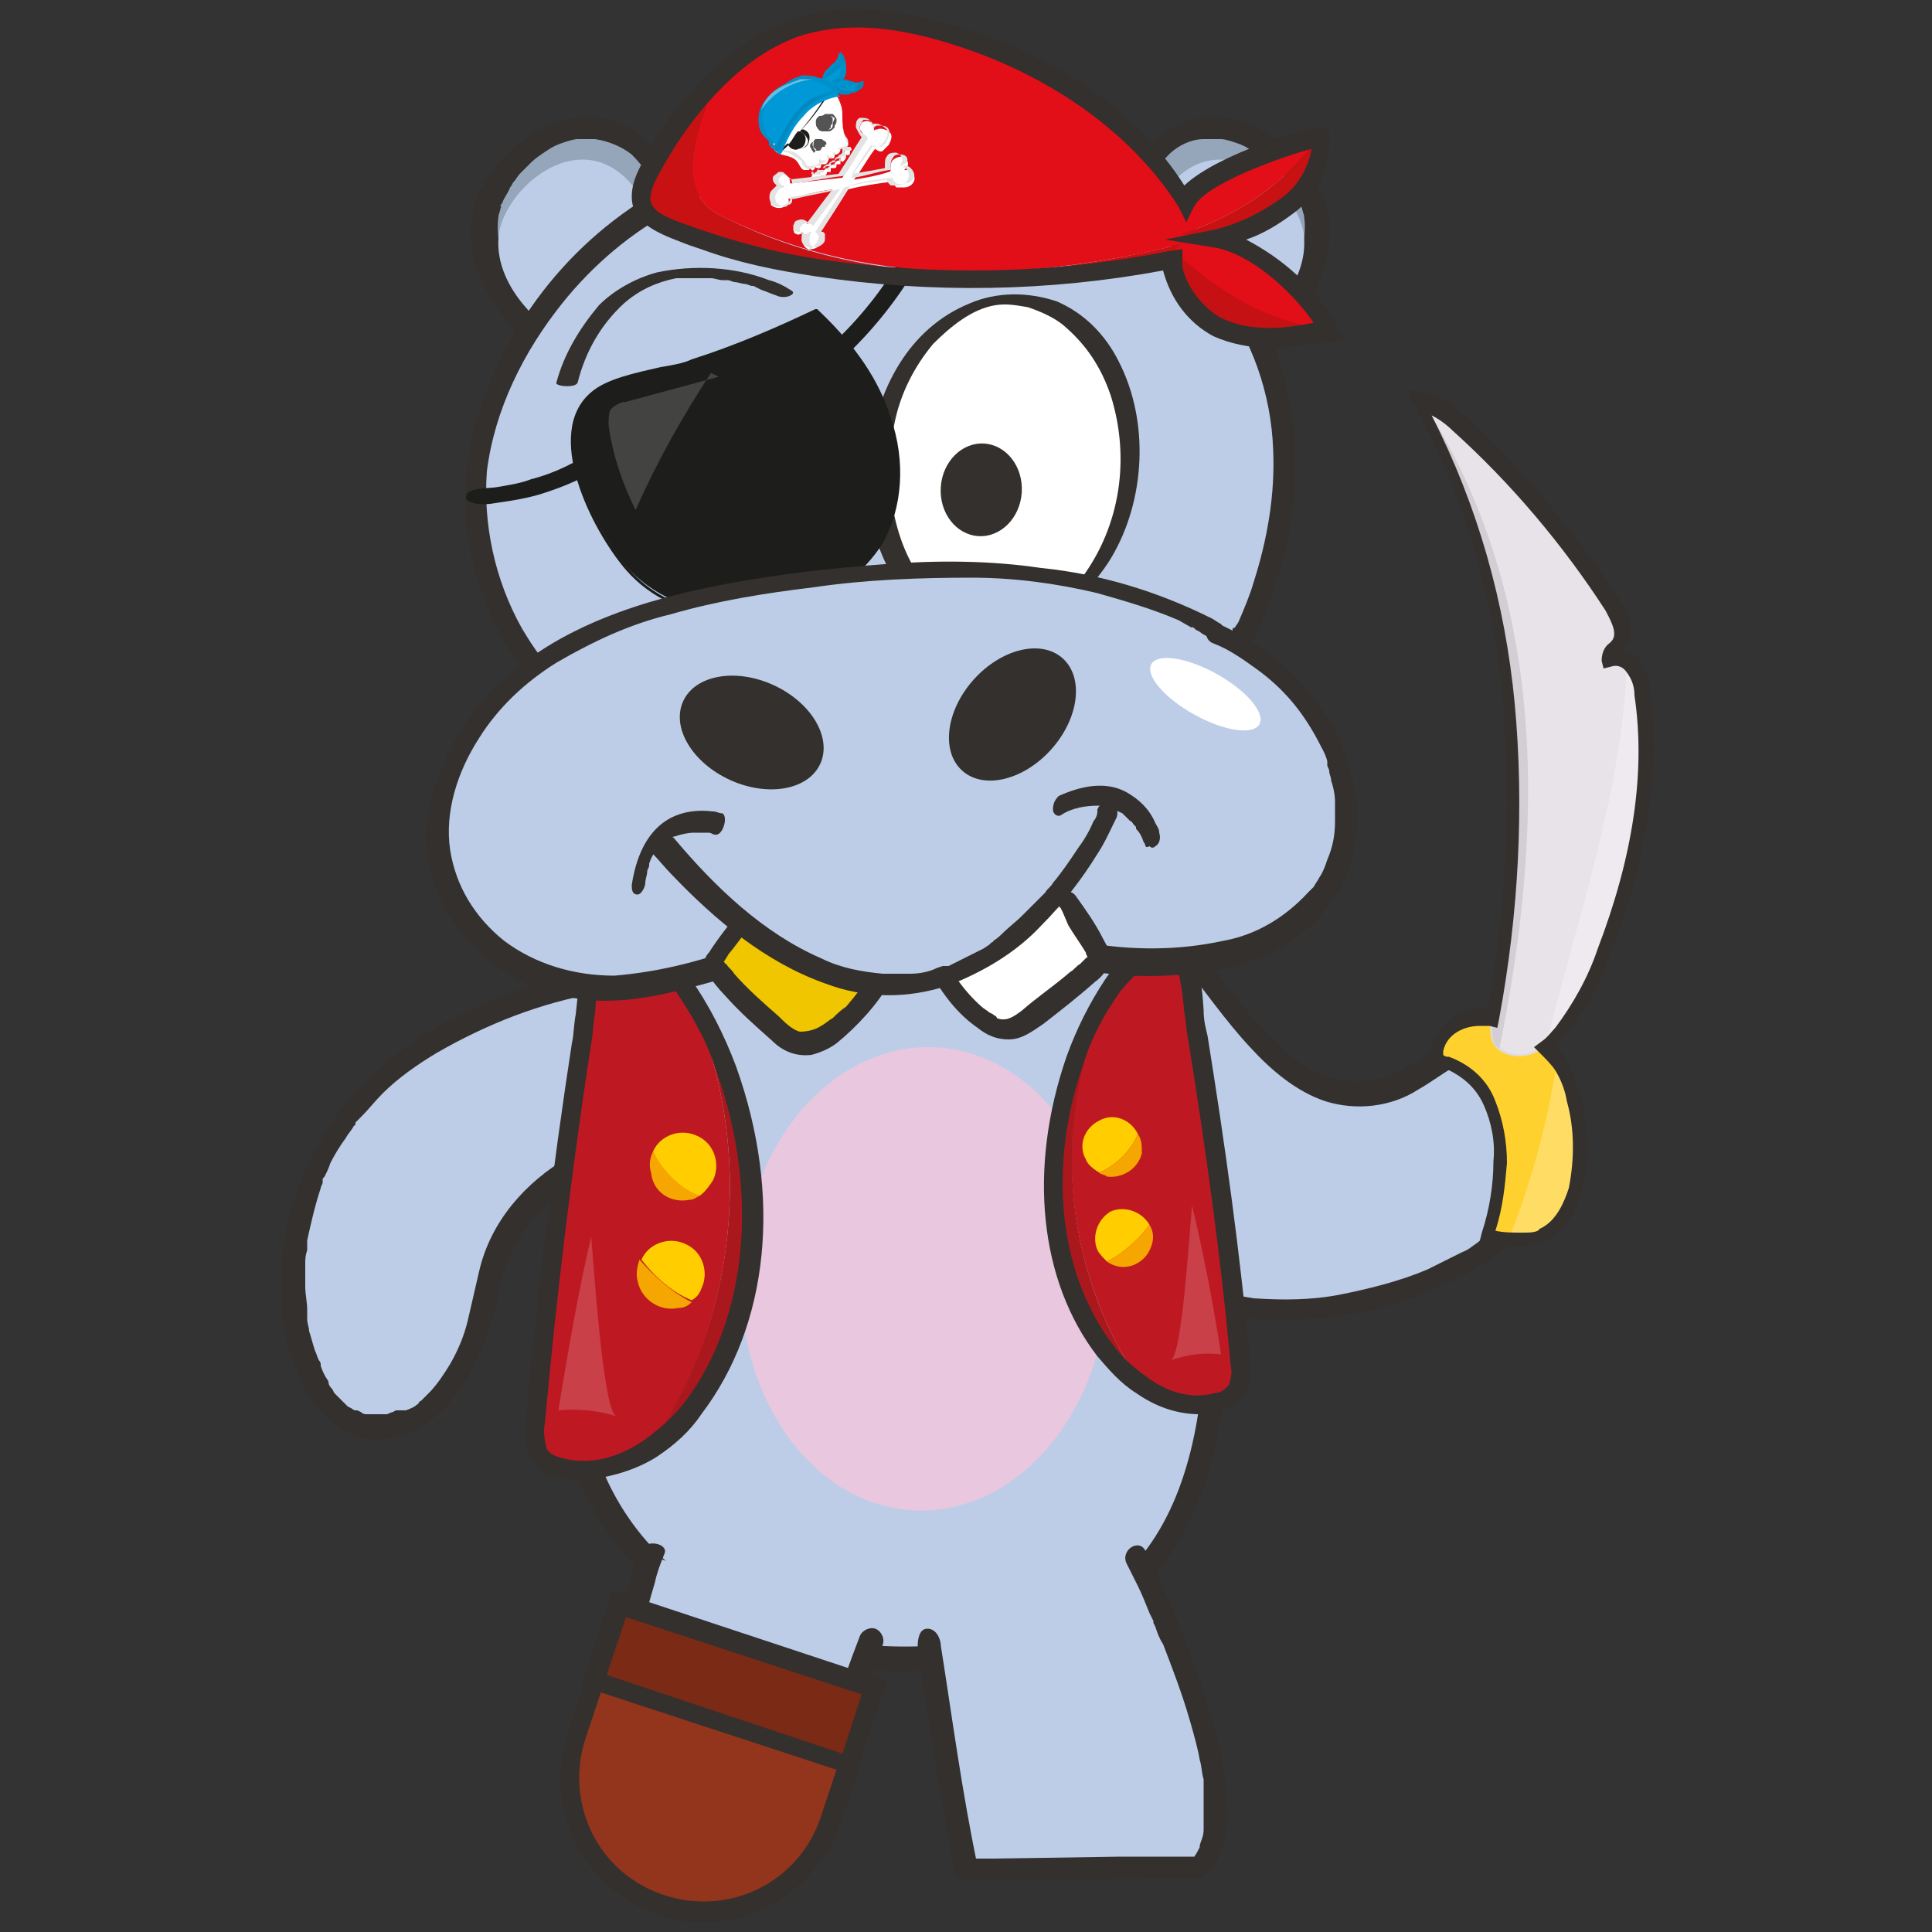 <?xml version="1.0" encoding="utf-8"?>
<!-- Generator: Adobe Illustrator 26.3.1, SVG Export Plug-In . SVG Version: 6.00 Build 0)  -->
<svg xmlns="http://www.w3.org/2000/svg" xmlns:xlink="http://www.w3.org/1999/xlink" version="1.1" id="Laag_1" x="0px" y="0px" viewBox="0 0 100 100" style="enable-background:new 0 0 100 100;" xml:space="preserve" width="400" height="400">
<rect x="0" y="0" width="100" height="100" fill="#333333" stroke="none"/>
<style type="text/css">
	.st0{fill:#FED925;}
	.st1{fill:#BDCDE7;}
	.st2{fill:#33302D;}
	.st3{fill:#E8C7DF;}
	.st4{fill:#7E532E;}
	.st5{fill:#BE1923;}
	.st6{fill:#AA181E;}
	.st7{fill:#FFCD00;}
	.st8{fill:#F6A600;}
	.st9{opacity:0.17;}
	.st10{fill:#FFFFFF;}
	.st11{fill:#95A5BA;}
	.st12{fill:#CC124A;}
	.st13{fill:#1D1D1B;}
	.st14{fill:#9798A0;}
	.st15{fill:#EFC600;}
	.st16{fill:#E20E18;}
	.st17{fill:#C71113;}
	.st18{fill:#C81113;}
	.st19{fill:#C51113;}
	.st20{fill:#E3E3E3;}
	.st21{fill:#0098D6;}
	.st22{fill:#0091CB;}
	.st23{fill:#008AC1;}
	.st24{fill:#555454;}
	.st25{opacity:0.4;}
	.st26{fill:#FFD12F;}
	.st27{fill:#F4C82D;}
	.st28{opacity:0.26;}
	.st29{fill:#E8E3E9;}
	.st30{fill:#DFDBE1;}
	.st31{fill:#D2CED4;}
	.st32{fill:#7A2A15;}
	.st33{fill:#93341C;}
</style>
<g>
	<path class="st0" d="M53.7,0.6"/>
	<path class="st1" d="M33.6,50.4c-21.1,2.5-20.3,19.1-16.2,22.7c2,1.8,6.4,0.7,7.7-6.7c1.5-8.2,13.7-9,13.7-9"/>
	<path class="st2" d="M33.6,49.8c-3.4,0.3-6.7,1.2-9.7,2.7c-2.3,1.1-4.3,2.6-5.9,4.5c-1.3,1.6-2.3,3.5-2.9,5.5   c-0.5,1.7-0.6,3.5-0.5,5.3c0.1,1.5,0.6,3,1.3,4.3c0.8,1.3,2,2.4,3.6,2.4c2.6,0,4.4-2.3,5.3-4.4c0.4-0.9,0.7-1.8,0.9-2.7   c0.1-0.8,0.3-1.5,0.6-2.2c0.1-0.3,0.2-0.5,0.4-0.8c0.4-0.8,1-1.5,1.6-2.1c0.4-0.4,0.9-0.8,1.3-1.1c0.5-0.3,1-0.6,1.6-0.9   c1-0.5,2.1-0.9,3.2-1.2c0.9-0.3,1.9-0.5,2.8-0.7l0.6-0.1l0.2,0H38c0.1,0-0.2,0,0,0l0.7-0.1H39c0.3,0,0.6-0.3,0.6-0.6   c0-0.3-0.3-0.6-0.6-0.6c-1.1,0.1-2.2,0.3-3.3,0.5c-2.2,0.4-4.3,1.3-6.3,2.4c-2.2,1.3-4,3.3-4.6,5.9c-0.2,0.9-0.4,1.7-0.6,2.6   c-0.2,0.8-0.5,1.5-0.9,2.2c-0.3,0.5-0.7,1.1-1.1,1.5c-0.1,0.1-0.2,0.2-0.3,0.3l-0.1,0.1c0,0-0.2,0.1-0.1,0.1   c-0.2,0.2-0.4,0.3-0.7,0.4L20.6,73l-0.1,0l-0.2,0.1c-0.1,0-0.2,0.1-0.3,0.1l-0.2,0h-0.1c-0.1,0,0.2,0,0,0c-0.2,0-0.4,0-0.6,0h-0.1   c-0.1,0,0.1,0,0,0c-0.1,0-0.2,0-0.3-0.1L18.5,73c-0.1,0,0.1,0,0,0L18.4,73c-0.1,0-0.2-0.1-0.2-0.1L18,72.8c-0.1-0.1,0,0,0,0   c-0.2-0.2-0.4-0.4-0.6-0.6l-0.1-0.1v0l-0.1-0.2c-0.1-0.1-0.2-0.2-0.2-0.4c-0.2-0.3-0.3-0.5-0.4-0.8l0-0.1c0,0,0,0.1,0,0   c0-0.1-0.1-0.2-0.1-0.2c-0.1-0.2-0.1-0.3-0.2-0.5c-0.1-0.3-0.2-0.7-0.3-1c0-0.2-0.1-0.4-0.1-0.6c0-0.1,0-0.2,0-0.3c0-0.1,0,0.1,0,0   c0-0.1,0-0.1,0-0.2c0-0.4-0.1-0.8-0.1-1.2s0-0.8,0-1.2c0-0.2,0-0.4,0.1-0.7c0-0.1,0-0.1,0-0.2c0-0.1,0,0.1,0,0.1v-0.1l0-0.3   c0.2-0.9,0.4-1.8,0.7-2.7c0-0.1,0.1-0.2,0.1-0.3c0-0.1,0,0.1,0-0.1c0-0.1,0-0.1,0.1-0.2c0.1-0.2,0.2-0.4,0.3-0.7   c0.2-0.4,0.5-0.9,0.8-1.3c0.1-0.2,0.3-0.4,0.4-0.6l0.1-0.1l0-0.1l0,0l0.3-0.3c0.4-0.4,0.7-0.8,1.1-1.2c0.8-0.8,1.8-1.5,2.8-2.1   c2.6-1.5,5.4-2.6,8.3-3.1c0.9-0.2,1.7-0.3,2.6-0.4c0.3,0,0.6-0.3,0.6-0.6C34.2,50.1,34,49.8,33.6,49.8L33.6,49.8z"/>
	<path class="st1" d="M53,54.9c0,0,2.3,15.1,16.7,12.5c15.8-2.8,11.9-17.7,4.6-12.4c-5.8,4.2-9-0.7-12.8-5.7"/>
	<path class="st2" d="M52.4,55.1c0.1,0.7,0.3,1.4,0.5,2.1c0.5,1.7,1.2,3.2,2.1,4.7c1.1,1.9,2.7,3.4,4.5,4.6c2.3,1.4,5,2,7.6,1.8   c3.2-0.1,6.4-1,9.2-2.6c2-1.1,3.5-2.9,4.4-5c0.7-1.5,0.7-3.3,0.2-4.8c-0.5-1.4-1.8-2.5-3.3-2.6c-0.8-0.1-1.7,0.1-2.4,0.5   c-0.4,0.2-0.8,0.4-1.2,0.7c-0.8,0.6-1.6,1-2.5,1.3c-1.4,0.4-2.9,0.1-4.1-0.7c-1.4-1-2.6-2.4-3.6-3.7c-0.6-0.7-1.2-1.5-1.7-2.3   c-0.2-0.3-0.5-0.4-0.8-0.2c-0.3,0.2-0.4,0.5-0.2,0.8c1.2,1.5,2.3,3.1,3.6,4.5c1.1,1.2,2.4,2.3,3.9,2.8c1.6,0.5,3.4,0.3,4.8-0.6   c0.7-0.4,1.2-0.8,1.9-1.2c0.2-0.1,0.4-0.2,0.6-0.3c0.1-0.1-0.1,0,0,0l0.1-0.1l0.3-0.1c0.2-0.1,0.4-0.1,0.5-0.1h0.1h0.1   c0.1,0,0.2,0,0.3,0h0.2c0.1,0,0.3,0,0.1,0c0.1,0,0.3,0.1,0.4,0.1l0.2,0.1c0.1,0,0.1,0,0,0l0.1,0.1c0.1,0.1,0.3,0.1,0.4,0.2l0.1,0.1   c0.1,0-0.1-0.1,0,0l0.2,0.2c0.1,0.1,0.2,0.2,0.3,0.3c0.1,0.1,0,0,0,0l0.1,0.1l0.1,0.2c0.1,0.1,0.2,0.3,0.2,0.4l0,0.1   c0-0.1,0-0.1,0,0s0.1,0.2,0.1,0.3c0.1,0.2,0.1,0.3,0.1,0.5c0,0.1,0,0.2,0,0.2c0,0.1,0,0.2,0,0c0,0,0,0.1,0,0.1c0,0.2,0,0.4,0,0.6   c0,0.2,0,0.4,0,0.6c0,0.1,0,0.4,0,0.2l0,0.3c-0.1,0.4-0.2,0.8-0.3,1.2c0,0.1-0.1,0.3-0.1,0.2c0,0.1-0.1,0.2-0.2,0.3   c-0.1,0.2-0.2,0.4-0.3,0.6c-0.1,0.2-0.3,0.4-0.4,0.6c0,0-0.1,0.1-0.1,0.1l-0.1,0.1c0,0,0.1-0.1,0,0s-0.2,0.2-0.2,0.3   c-0.4,0.4-0.7,0.8-1.1,1.1c-0.2,0.2-0.4,0.3-0.6,0.5c-0.3,0.2-0.5,0.4-0.8,0.5c-0.6,0.3-1.2,0.6-1.8,0.9c-1.4,0.6-3,1-4.5,1.3   c-1.5,0.3-3,0.3-4.5,0.2c-0.6-0.1-1.2-0.2-1.8-0.3c-0.3-0.1-0.6-0.2-0.9-0.3c-0.1,0-0.3-0.1-0.4-0.1l-0.3-0.1   c-0.5-0.2-1-0.5-1.5-0.8c-0.2-0.1-0.5-0.3-0.7-0.5l-0.1-0.1l-0.1-0.1c0,0,0.1,0.1,0,0l-0.3-0.3c-0.4-0.3-0.8-0.7-1.1-1.1   c-0.2-0.2-0.3-0.4-0.5-0.6c-0.1-0.1-0.2-0.2-0.2-0.3l-0.1-0.1c0,0-0.1-0.1-0.1-0.1c-0.6-0.8-1.1-1.6-1.5-2.4   c-0.2-0.4-0.4-0.8-0.6-1.2v0c0,0,0-0.1-0.1-0.1l-0.1-0.3c-0.1-0.2-0.1-0.4-0.2-0.5c-0.3-0.9-0.6-1.9-0.8-2.8l0-0.1   c-0.1-0.3-0.4-0.5-0.8-0.4C52.5,54.5,52.3,54.8,52.4,55.1L52.4,55.1z"/>
	<path class="st1" d="M55,42.8c3.3,4.2,5.6,9.2,6.7,14.5c1.6,7.6,2.9,20.1-3.9,25.3c-10,7.7-38.5,3-25-27.5c1-2.2,2-6.9,2.8-8.6   C43.3,30.9,50,36.5,55,42.8z"/>
	<path class="st2" d="M46.9,86.5c-4.7,0-9-1.4-12.3-3.9s-5.2-6.1-5.7-10.3c-0.7-4.9,0.5-10.8,3.4-17.4c0.6-1.4,1-2.9,1.4-4.4   c0.4-1.5,0.8-2.9,1.4-4.3c3.2-6.5,6.5-9.9,10.1-10.3c4.1-0.4,7.6,3.3,10.3,6.5c3.4,4.3,5.7,9.4,6.8,14.7c1.5,7.3,3,20.4-4.1,25.9   C55.5,85.2,51.3,86.4,46.9,86.5L46.9,86.5z M45.9,37c-0.2,0-0.4,0-0.5,0c-3.1,0.3-6.1,3.6-9.1,9.7c-0.5,1.3-1,2.7-1.3,4.1   c-0.4,1.5-0.9,3-1.5,4.5c-5.3,11.9-4.6,21.2,1.9,26.3s17,4.4,22.1,0.5c6.5-5.1,5.1-17.7,3.6-24.7c-1-5.2-3.3-10.1-6.6-14.2l0,0   C52.2,40.3,49.2,37,45.9,37z"/>
	
		<ellipse transform="matrix(4.082922e-02 -0.999 0.999 4.082922e-02 -20.229 111.342)" class="st3" cx="47.9" cy="66.2" rx="12" ry="9.5"/>
	<path class="st4" d="M32.1,74.1c-0.4-0.8-0.8-1.6-1.1-2.4c0.6-2,0.6-4.2,0.7-6.4C32.8,68.2,32.7,71.2,32.1,74.1z"/>
	<path class="st5" d="M33.7,74.9c-1.4,0.9-3,1.5-4.5,1.1c-0.5-0.1-0.9-0.3-1.2-0.7c-0.3-0.5-0.3-1-0.2-1.6   c0.5-6.6,1.3-13.2,2.4-19.7c0.4-2.6,0.1-7.6,3.5-4.9c0.6,0.5,1.1,1,1.6,1.6C39.1,58.5,38.5,67.7,33.7,74.9z"/>
	<path class="st6" d="M35.3,50.7c1,1.4,1.8,2.9,2.3,4.5c2,5.8,2,12.6-1.7,17.5c-0.6,0.8-1.4,1.5-2.2,2.1   C38.5,67.7,39.1,58.5,35.3,50.7z"/>
	<path class="st7" d="M33.8,59.6c0.4-0.9,1.5-1.2,2.3-0.8c0.9,0.4,1.2,1.5,0.8,2.3c-0.2,0.3-0.4,0.6-0.7,0.8   C35.1,61.5,34.3,60.7,33.8,59.6z"/>
	<path class="st8" d="M33.8,59.6c0.5,1,1.4,1.9,2.4,2.3c-0.2,0.1-0.3,0.2-0.5,0.2c-1,0.2-1.9-0.4-2-1.4C33.6,60.4,33.6,60,33.8,59.6   z"/>
	<path class="st7" d="M33.2,65.2c0.4-0.9,1.5-1.2,2.3-0.8c0.9,0.4,1.2,1.5,0.8,2.3c-0.1,0.3-0.3,0.5-0.5,0.6   C34.8,66.9,33.9,66.1,33.2,65.2z"/>
	<path class="st8" d="M35.8,67.4c-0.2,0.2-0.4,0.3-0.7,0.3c-0.9,0.2-1.9-0.4-2.1-1.4c-0.1-0.4,0-0.8,0.1-1.1   C33.9,66.1,34.8,66.9,35.8,67.4z"/>
	<g class="st9">
		<path class="st10" d="M28.9,73c1-0.1,2,0,3,0.3c-0.7-0.2-1.2-8.3-1.3-9.3C29.9,67,29.4,70,28.9,73z"/>
	</g>
	<path class="st2" d="M30.2,76.6c-0.4,0-0.8,0-1.2-0.1c-0.6-0.1-1.1-0.4-1.5-0.9c-0.3-0.6-0.4-1.3-0.3-1.9   c0.6-6.6,1.4-13.2,2.4-19.7c0.1-0.4,0.1-1,0.2-1.5c0.2-1.9,0.4-3.9,1.6-4.4c0.7-0.3,1.5,0,2.6,0.8c0.6,0.5,1.2,1.1,1.7,1.7   c1,1.4,1.8,3,2.4,4.6l0,0c2.4,6.7,1.7,13.4-1.8,18c-0.6,0.9-1.4,1.6-2.3,2.2C32.9,76.1,31.5,76.5,30.2,76.6z M32,48.8   c-0.1,0-0.1,0-0.2,0c-0.7,0.3-0.9,2.2-1,3.6c-0.1,0.6-0.1,1.1-0.2,1.6c-1,6.5-1.8,13.1-2.4,19.7c-0.1,0.4,0,0.9,0.1,1.3   c0.2,0.3,0.5,0.4,0.9,0.5c1.7,0.4,3.2-0.3,4.2-1c0.8-0.6,1.5-1.2,2.1-2c3.2-4.3,3.8-10.8,1.6-17l0,0c-0.5-1.6-1.3-3-2.2-4.3   c-0.4-0.6-0.9-1.1-1.5-1.5C33,49.1,32.5,48.9,32,48.8z"/>
	<path class="st4" d="M60.5,71.1c0.4-0.7,0.7-1.4,1-2c-0.5-1.7-0.5-3.6-0.6-5.5C59.9,66,59.9,68.6,60.5,71.1z"/>
	<path class="st5" d="M59.1,71.7c1.1,0.8,2.5,1.2,3.9,0.9c0.4-0.1,0.8-0.3,1-0.6c0.2-0.4,0.3-0.9,0.2-1.4C63.7,65,63,59.4,62,53.8   c-0.4-2.2-0.1-6.5-3.1-4.2c-0.5,0.4-1,0.9-1.4,1.4C54.3,57.7,54.9,65.6,59.1,71.7z"/>
	<path class="st6" d="M57.6,51c-0.8,1.2-1.5,2.5-2,3.9c-1.7,5-1.6,10.9,1.6,15c0.5,0.7,1.2,1.3,1.9,1.8C54.9,65.6,54.3,57.7,57.6,51   z"/>
	<path class="st7" d="M58.9,58.7c-0.4-0.8-1.3-1.1-2-0.7c-0.8,0.4-1.1,1.3-0.7,2c0.1,0.3,0.4,0.5,0.7,0.7   C57.8,60.3,58.5,59.6,58.9,58.7z"/>
	<path class="st8" d="M58.9,58.7c-0.4,0.9-1.1,1.6-2,2c0.1,0.1,0.3,0.1,0.4,0.2c0.8,0.1,1.6-0.4,1.8-1.2c0,0,0,0,0,0   C59.1,59.3,59.1,59,58.9,58.7z"/>
	<path class="st7" d="M59.5,63.4c-0.4-0.7-1.3-1-2-0.7c-0.7,0.4-1,1.3-0.7,2c0.1,0.2,0.3,0.4,0.5,0.6C58.1,64.9,58.9,64.2,59.5,63.4   z"/>
	<path class="st8" d="M57.3,65.3c0.7,0.5,1.6,0.3,2.1-0.4c0.3-0.5,0.4-1,0.1-1.5C58.9,64.2,58.1,64.9,57.3,65.3z"/>
	<g class="st9">
		<path class="st10" d="M63.2,70.1c-0.9-0.1-1.7,0-2.6,0.3c0.6-0.2,1-7.1,1.1-8C62.3,64.9,62.8,67.5,63.2,70.1z"/>
	</g>
	<path class="st2" d="M62.1,73.2c-1.2,0-2.3-0.4-3.3-1.1c-0.8-0.5-1.4-1.2-2-1.9c-3-3.9-3.6-9.7-1.6-15.5c0.5-1.4,1.2-2.8,2-4   c0.4-0.6,0.9-1.1,1.4-1.5c0.9-0.7,1.6-1,2.3-0.7c1.1,0.5,1.3,2.2,1.4,3.8c0,0.5,0.1,0.9,0.2,1.3c0.9,5.6,1.7,11.3,2.2,16.9   c0.1,0.6,0,1.2-0.3,1.7c-0.3,0.4-0.8,0.7-1.3,0.8C62.8,73.2,62.4,73.2,62.1,73.2z M60.4,49.4c-0.4,0.1-0.8,0.3-1.1,0.6   c-0.5,0.4-0.9,0.8-1.3,1.3c-0.8,1.1-1.5,2.4-1.9,3.7l0,0c-1.9,5.4-1.3,10.9,1.5,14.6c0.5,0.7,1.1,1.2,1.8,1.7   c0.8,0.6,2.1,1.2,3.5,0.8c0.3,0,0.5-0.2,0.7-0.4c0.1-0.3,0.2-0.7,0.1-1c-0.5-5.6-1.3-11.3-2.2-16.9c-0.1-0.4-0.1-0.9-0.2-1.4   c-0.1-1.1-0.3-2.8-0.8-3C60.5,49.4,60.5,49.4,60.4,49.4z"/>
	<path class="st11" d="M65.2,17.4c0,0,3.4-2.7,2.9-6.1c-0.5-3.5-7-8-9.7-0.8"/>
	<path class="st2" d="M64.8,17c0.2-0.1,0.3-0.3,0.5-0.5c0.2-0.2,0.4-0.4,0.5-0.6l0.1-0.1c0,0-0.1,0.1,0,0l0.1-0.2   c0.1-0.1,0.2-0.3,0.3-0.4c0.8-1.2,1.4-2.6,1.2-4c0-0.1-0.1-0.3-0.1-0.4c0,0-0.1-0.2,0-0.1c0-0.1-0.1-0.2-0.1-0.2   c-0.1-0.3-0.3-0.5-0.4-0.8c-0.1-0.1-0.1-0.1-0.2-0.3s-0.2-0.3-0.3-0.4S66.2,8.8,66,8.7l-0.2-0.2l-0.2-0.1c-0.3-0.2-0.5-0.4-0.8-0.6   c-0.3-0.2-0.5-0.3-0.8-0.4c-0.3-0.1-0.6-0.2-0.8-0.2c-0.2,0-0.3,0-0.5,0h-0.3c-0.1,0,0,0-0.1,0C61.7,7.2,61,7.5,60.5,8   c-0.7,0.7-1.3,1.6-1.6,2.6c-0.3,0.7-1.3,0.3-1-0.3c0.7-1.8,1.8-3.6,3.8-4.1c1.4-0.4,3,0.1,4.2,0.9c1.2,0.8,2.2,2,2.7,3.4   c0.5,1.6,0.1,3.4-0.7,4.8c-0.6,1-1.3,1.8-2.1,2.5C65,18.2,64.3,17.4,64.8,17L64.8,17z"/>
	<path class="st1" d="M64.8,17.1c0,0,2.9-2,2.7-4.8s-5.3-6.9-7.9-1.1"/>
	<path class="st11" d="M28.1,17.4c0,0-3.4-2.7-2.9-6.1s7-8,9.7-0.8"/>
	<path class="st2" d="M28.5,17c-0.2-0.1-0.3-0.3-0.5-0.5c-0.2-0.2-0.4-0.4-0.5-0.6l-0.1-0.1c0,0,0.1,0.1,0,0l-0.1-0.2   c-0.1-0.1-0.2-0.3-0.3-0.4c-0.8-1.2-1.4-2.6-1.2-4c0-0.1,0.1-0.3,0.1-0.4c0,0,0.1-0.2,0-0.1c0-0.1,0.1-0.2,0.1-0.2   c0.1-0.3,0.3-0.5,0.4-0.8c0.1-0.1,0.1-0.2,0.2-0.3c0.1-0.1,0.2-0.3,0.3-0.4c0.1-0.1,0.2-0.2,0.3-0.3l0.2-0.2c0,0,0.2-0.2,0.1-0.1   c0.2-0.2,0.5-0.4,0.8-0.6c0.3-0.2,0.5-0.3,0.8-0.4c0.3-0.1,0.6-0.2,0.8-0.2c0.2,0,0.3,0,0.5,0h0.3c0.1,0,0,0,0.1,0   c0.7,0.1,1.4,0.4,1.9,0.8c0.7,0.7,1.3,1.6,1.6,2.6c0.3,0.7,1.3,0.3,1-0.3c-0.7-1.8-1.8-3.6-3.8-4.1c-1.4-0.4-3,0.1-4.2,0.9   c-1.2,0.8-2.2,2-2.7,3.4c-0.5,1.6-0.1,3.4,0.7,4.8c0.6,1,1.3,1.8,2.1,2.5C28.3,18.2,29.1,17.4,28.5,17L28.5,17z"/>
	<path class="st1" d="M28.5,17.1c0,0-2.9-2-2.7-4.8s5.3-6.9,7.9-1.1"/>
	<path class="st1" d="M64.2,33.1c0,0,6.6-12.1-2.7-20.4s-28.1-7.6-35,6.1c-3.3,6.7-1.6,12,1.1,15.6"/>
	<path class="st2" d="M63.7,32.8c0-0.1,0.1-0.1,0.1-0.2c0-0.1,0-0.1,0.1-0.1v0l0.2-0.3c0.3-0.7,0.6-1.4,0.8-2.1   c0.7-2.2,1.1-4.5,1-6.8c-0.1-2.9-1.1-5.8-2.9-8.1c-1.7-2.1-3.8-3.8-6.3-4.9c-2.2-1.1-4.5-1.8-7-2.1c-2.5-0.4-5-0.3-7.5,0.1   c-2.5,0.4-4.9,1.2-7.2,2.5c-2.3,1.2-4.3,2.9-5.9,4.9c-2,2.5-3.5,5.5-3.9,8.7C25,27.1,25.6,30,27,32.5c0.3,0.5,0.6,1,1,1.5   c0.2,0.2,0.2,0.6,0,0.8c-0.2,0.2-0.6,0.2-0.8,0c0,0,0,0,0,0c-1.8-2.3-2.9-5.2-3.1-8.1c-0.2-3.5,1-7,2.8-9.9c1.5-2.4,3.4-4.4,5.7-6   c2.2-1.5,4.7-2.6,7.3-3.3c2.6-0.6,5.2-0.9,7.9-0.7C50.5,7,53,7.5,55.5,8.5c2.4,0.9,4.6,2.3,6.5,4c2.5,2.2,4.2,5.2,4.8,8.5   c0.4,2.6,0.3,5.3-0.4,7.9c-0.4,1.5-0.9,3-1.6,4.4c0,0.1-0.1,0.1-0.1,0.2c-0.1,0.3-0.4,0.4-0.7,0.3c-0.3-0.1-0.4-0.4-0.3-0.7   C63.6,32.9,63.6,32.9,63.7,32.8z"/>
	<circle class="st10" cx="50.9" cy="24" r="2.5"/>
	<path class="st12" d="M49,24.4c0.2,1,1.2,1.7,2.3,1.5c1-0.2,1.7-1.2,1.5-2.3c-0.2-1-1.2-1.7-2.3-1.5c-0.1,0-0.2,0.1-0.3,0.1   C49.3,22.6,48.8,23.5,49,24.4c0,0.3-0.2,0.6-0.5,0.6c-0.3,0-0.5-0.1-0.6-0.4c-0.2-1.2,0.3-2.5,1.3-3.2c1.1-0.7,2.4-0.6,3.4,0.2   c1.3,1,1.6,2.9,0.5,4.2c-1,1.3-2.9,1.6-4.2,0.5c-0.6-0.4-1-1.1-1.1-1.8c0-0.3,0.2-0.6,0.5-0.6C48.7,24,48.9,24.2,49,24.4z"/>
	<circle class="st10" cx="39.9" cy="25.7" r="2.5"/>
	<path class="st12" d="M38,26.1c0.2,1,1.2,1.7,2.3,1.5c1-0.2,1.7-1.2,1.5-2.3c-0.2-1-1.2-1.7-2.3-1.5c-0.1,0-0.2,0.1-0.3,0.1   C38.3,24.2,37.8,25.1,38,26.1c0.1,0.3-0.1,0.6-0.4,0.6c-0.3,0.1-0.6-0.1-0.6-0.4c-0.2-1.2,0.3-2.5,1.4-3.2c1.1-0.7,2.4-0.6,3.4,0.2   c1.3,1,1.5,2.9,0.5,4.2c-1,1.3-2.9,1.5-4.2,0.5c-0.6-0.4-0.9-1.1-1.1-1.8c0-0.3,0.2-0.6,0.5-0.6C37.7,25.6,37.9,25.8,38,26.1z"/>
	<ellipse transform="matrix(0.11 -0.994 0.994 0.11 22.391 73.101)" class="st10" cx="52" cy="24.1" rx="8.5" ry="6.5"/>
	<path class="st2" d="M46.1,23.2c-0.3,3,0.6,6.7,3.3,8.4c0.6,0.4,1.2,0.6,1.9,0.7c0.3,0,0.6,0.1,0.9,0c0.2,0,0.5-0.1,0.7-0.1   c1.3-0.4,2.3-1.2,3.1-2.3c2-2.7,2.5-6.2,1.5-9.4C57,19,56.2,17.8,55,16.8c-0.5-0.4-1.2-0.7-1.8-0.9c-0.6-0.1-1.1-0.2-1.7-0.1   c-1.2,0.2-2.3,1.1-3.2,2c-1,1.2-1.7,2.6-2,4.1C46.2,22.4,46.1,22.8,46.1,23.2c-0.1,0.3-1.1,0.4-1.1,0.2c0.4-3.2,2-6.4,5.2-7.7   c1.4-0.6,3-0.6,4.5-0.1c1.4,0.6,2.5,1.7,3.2,3.1c1.6,3.1,1.4,7.2-0.4,10.2c-0.8,1.3-1.9,2.4-3.3,3.2c-1.4,0.7-3,0.9-4.5,0.5   c-3.3-0.9-4.8-4.6-4.8-7.7c0-0.5,0-1,0.1-1.4C45.1,23.1,46.1,23,46.1,23.2z"/>
	
		<ellipse transform="matrix(6.209371e-02 -0.998 0.998 6.209371e-02 22.386 74.481)" class="st2" cx="50.8" cy="25.3" rx="2.4" ry="2.1"/>
	<ellipse transform="matrix(0.937 -0.349 0.349 0.937 -6.535 15.924)" class="st2" cx="41" cy="26.1" rx="2.1" ry="2.4"/>
	<path class="st1" d="M40.6,15.2c0,0-8.6-4.3-11.3,4.7"/>
	<path class="st2" d="M40.2,15.3c-0.3-0.1-0.5-0.2-0.8-0.3L39,14.8l-0.1,0h0l-0.3-0.1c-0.2,0-0.4-0.1-0.6-0.1l-0.3-0.1l-0.2,0h-0.1   c-0.1,0,0.1,0,0,0c-0.2,0-0.4-0.1-0.6-0.1l-0.3,0c-0.1,0,0,0,0,0h-0.8c0,0-0.1,0,0,0h-0.1l-0.4,0h-0.2H35c-0.1,0,0,0,0,0   c-1,0.2-1.9,0.6-2.7,1.3c-1.2,1.1-2,2.5-2.4,4.1c-0.1,0.3-1.2,0.2-1.1,0c0.4-1.5,1.2-2.8,2.2-4c0.8-0.8,1.9-1.4,3-1.7   c1.9-0.4,4-0.3,5.8,0.4c0.4,0.1,0.8,0.3,1.1,0.5c0.2,0.1,0.2,0.2,0,0.3C40.7,15.4,40.4,15.4,40.2,15.3L40.2,15.3z"/>
	<path class="st13" d="M42.2,16.2c1.6,1.5,3,3.3,3.7,5.4c0.7,2.1,0.7,4.5-0.4,6.4c-1,1.7-2.9,2.9-4.8,3.4c-2.9,0.8-6.2,0.2-8.2-2   c-1.8-2.1-4.2-7-1.8-9c1.1-1,3.8-1.2,5.1-1.6C37.9,18.1,40.1,17.2,42.2,16.2z"/>
	<path class="st13" d="M37.5,31.9c-1.9-0.1-3.8-0.9-5.1-2.4c-1.8-2.1-4.3-7.1-1.8-9.2c0.8-0.7,2.3-1,3.6-1.3   c0.6-0.1,1.2-0.2,1.6-0.4c2.2-0.7,4.3-1.6,6.4-2.6l0.1,0l0.1,0.1c1.9,1.8,3.1,3.6,3.7,5.5c0.8,2.3,0.6,4.7-0.4,6.5   c-1,1.6-2.7,2.9-4.9,3.5C39.6,31.9,38.5,32,37.5,31.9z M42.2,16.4c-2.1,1-4.2,1.9-6.4,2.6c-0.5,0.2-1.1,0.3-1.6,0.4   c-1.3,0.3-2.7,0.6-3.5,1.2c-1.2,1.1-1,3-0.6,4.4c0.5,1.6,1.4,3.2,2.5,4.5c2,2.3,5.5,2.7,8,2c2.1-0.6,3.8-1.8,4.8-3.4   c1-1.7,1.2-4.1,0.4-6.3C45.2,19.9,44,18.1,42.2,16.4L42.2,16.4z"/>
	<path class="st13" d="M24.2,25.9c0.5,0.3,1.1,0.2,1.7,0.1c0.7-0.1,1.3-0.2,2-0.4c1.3-0.4,2.5-0.9,3.6-1.7c0.5-0.3-0.1-1-0.6-0.7   c-1,0.7-2.2,1.3-3.4,1.6c-0.5,0.2-1.1,0.3-1.7,0.4c-0.5,0.1-1.1,0-1.6,0.3C24.1,25.7,24.1,25.8,24.2,25.9   C24.1,25.9,24.2,26,24.2,25.9L24.2,25.9z"/>
	<g class="st9">
		<path class="st10" d="M37.2,19.5l-4.8,1.3c-0.3,0-0.6,0.2-0.8,0.4c-0.1,0.2-0.1,0.5-0.1,0.8c0.2,1.5,0.7,3,1.4,4.4    c1.1-2.5,2.4-4.8,3.9-7.1"/>
	</g>
	<path class="st14" d="M57.4,41.4c0,0-9.7,14.4-22.7,2.1c0,0,5.4,8.4,12.2,7.6S57.4,41.4,57.4,41.4z"/>
	<path class="st1" d="M62.9,32.5L62.9,32.5c-0.5-0.3-6.3-3.8-16.8-3c-10.8,0.9-19.6,2.9-22.7,10S27,52.4,34,50.7   c6.8-1.6,9.8-3.3,12.4-6c0.2-0.2,0.4-0.2,0.6,0c0,0,0,0,0,0c1.4,1.3,7.5,6.2,15.9,4.5C72.8,47.3,71,36.1,62.9,32.5z"/>
	<path class="st2" d="M62.6,33c-0.2-0.1-0.4-0.2-0.5-0.3l-0.2-0.1l-0.1-0.1c0,0-0.2-0.1-0.1,0L61,32.1c-1.4-0.6-2.8-1-4.2-1.4   c-2.1-0.5-4.3-0.8-6.5-0.8c-2.7,0-5.5,0.1-8.2,0.5c-2.5,0.3-5,0.7-7.4,1.4c-2.1,0.5-4,1.4-5.9,2.5c-1.6,1-3,2.3-4,3.9   C23.7,39.9,23,42,23.3,44c0.3,1.9,1.3,3.5,2.8,4.7c1.6,1.2,3.6,1.8,5.7,1.8c1.2-0.1,2.4-0.3,3.6-0.6c1.2-0.3,2.4-0.7,3.6-1.1   c1-0.3,1.9-0.8,2.8-1.2c0.4-0.2,0.8-0.4,1.2-0.7s0.6-0.4,1-0.7c0.7-0.5,1.3-1,1.8-1.6c0.2-0.2,0.4-0.4,0.7-0.5   c0.3-0.1,0.7,0,0.9,0.3l0.2,0.2c0.1,0.1,0,0,0,0l0.1,0.1c1,0.8,2.1,1.6,3.3,2.2c1.6,0.9,3.4,1.5,5.3,1.9c2.3,0.4,4.7,0.4,7-0.1   c1.7-0.3,3.2-1.2,4.4-2.5c0,0,0.1-0.1,0,0l0.1-0.1c0.1-0.1,0.1-0.1,0.2-0.2c0.1-0.2,0.2-0.3,0.3-0.5c0.2-0.3,0.3-0.6,0.4-0.9   c0.3-0.7,0.4-1.3,0.4-2c0-0.2,0-0.3,0-0.5c0-0.1,0-0.2,0-0.3c0-0.1,0-0.1,0-0.1c0,0.1,0-0.1,0-0.1c0-0.4-0.1-0.8-0.2-1.1   c0-0.2-0.1-0.3-0.1-0.5c0-0.1-0.1-0.2-0.1-0.3c0,0,0-0.1,0-0.1c0,0,0-0.1,0-0.1c0,0.1,0,0.1,0,0c-0.1-0.4-0.3-0.7-0.5-1.1   c-0.8-1.5-1.8-2.7-3.2-3.7c-0.7-0.5-1.4-1-2.2-1.3c-0.3-0.1-0.4-0.4-0.4-0.7c0.1-0.3,0.4-0.4,0.7-0.3c3.3,1.5,6.1,4.4,6.9,8   c0.4,1.5,0.3,3.2-0.2,4.7c-0.6,1.6-1.7,2.9-3.1,3.8c-1.9,1.2-4.2,1.6-6.4,1.7c-2.3,0.1-4.6-0.2-6.7-1c-1.7-0.6-3.3-1.4-4.8-2.4   c-0.5-0.3-1-0.7-1.5-1.1c-0.2-0.2-0.4-0.3-0.6-0.5c0,0-0.1-0.1-0.1-0.1c-0.1-0.1,0.2,0.1,0.1,0c0,0.1-0.4,0.4-0.4,0.4   c-3.1,3.1-7.2,4.5-11.3,5.5c-1.2,0.3-2.5,0.5-3.7,0.5c-1.1,0-2.2-0.2-3.3-0.6c-2-0.7-3.7-2.1-4.8-3.9c-1.1-1.9-1.4-4.1-0.8-6.2   c0.6-2.1,1.7-4,3.2-5.5c3.2-3.2,7.8-4.6,12.1-5.4c2.7-0.5,5.4-0.8,8.1-1c2.7-0.2,5.4-0.2,8.1,0.2c3,0.3,6,1.2,8.8,2.6   c0.2,0.1,0.3,0.2,0.5,0.3c0.2,0.2,0.3,0.5,0.1,0.8C63.2,33,62.9,33.1,62.6,33L62.6,33z"/>
	<path class="st10" d="M55.3,46.8c0.6,0.9,1.2,1.7,1.7,2.7c0.2,0.5-2.6,2.6-3.8,3.5c-0.5,0.4-1.2,0.5-1.8,0.2   c-0.8-0.4-2-1.3-3.2-3.6"/>
	<path class="st2" d="M55.7,46.4c0.5,0.7,1,1.4,1.4,2.2c0.2,0.4,0.5,0.8,0.4,1.2c-0.2,0.4-0.5,0.8-0.8,1c-0.9,0.8-1.8,1.5-2.7,2.2   c-0.6,0.4-1.1,0.8-1.8,0.8c-0.6,0-1.1-0.2-1.6-0.6c-1.3-0.9-2.1-2.2-2.8-3.5c-0.1-0.3,0-0.6,0.2-0.7s0.6,0,0.7,0.2   c0.5,1.1,1.2,2.1,2.1,2.9c0.1,0.1,0.3,0.2,0.4,0.3l0.2,0.1l0.1,0.1c-0.1-0.1,0.1,0,0.1,0.1c0.5,0.2,0.9-0.1,1.3-0.4   c0.8-0.7,1.7-1.3,2.5-2c0.2-0.1,0.3-0.3,0.5-0.4c0.1-0.1,0.1-0.1,0.2-0.2c0.1-0.1,0.1-0.1,0,0l0.1-0.1c0,0,0.1-0.1,0.1-0.1   c-0.1,0.1,0,0.1,0,0c0,0.1,0,0.1,0,0.2c0,0.2,0,0,0-0.1c0-0.1-0.1-0.2-0.1-0.3c-0.3-0.5-0.6-0.9-0.9-1.4L55,47.2l-0.1-0.2   c-0.1-0.1,0.1,0.1,0,0c-0.2-0.2-0.2-0.6,0-0.8C55.2,46.1,55.5,46.1,55.7,46.4L55.7,46.4z"/>
	<path class="st15" d="M38.7,47.3c0,0-1.5,1.9-1.9,2.5c-0.3,0.5,2.4,2.8,3.6,3.8c0.5,0.4,1.1,0.6,1.7,0.3c0.9-0.3,2.1-1.2,3.5-3.4"/>
	<path class="st2" d="M39.1,47.6c-0.5,0.6-0.9,1.2-1.4,1.8c-0.1,0.2-0.2,0.3-0.3,0.5c0,0-0.1,0.2-0.1,0.2c0,0,0.1-0.2,0.1-0.2   c0-0.1,0-0.1,0-0.1c0,0.1,0,0,0-0.1c0,0,0,0.1,0.1,0.1c0,0,0,0.1,0.1,0.1c-0.1-0.1,0,0,0,0c0.1,0.2,0.3,0.3,0.4,0.5   c0.7,0.8,1.5,1.5,2.3,2.2c0.3,0.3,0.7,0.7,1.1,0.8c0.4,0,0.8-0.1,1.1-0.3c0.2-0.1,0.4-0.3,0.6-0.4c0.2-0.2,0.4-0.4,0.7-0.6   c0.5-0.6,1-1.2,1.4-1.9c0.4-0.6,1.3,0,0.9,0.6c-0.7,1.2-1.7,2.3-2.8,3.2c-0.4,0.3-0.9,0.5-1.3,0.6c-0.8,0.1-1.5-0.2-2-0.7   c-0.9-0.8-1.7-1.5-2.5-2.4c-0.3-0.3-0.6-0.7-0.9-1.1c-0.2-0.4-0.2-0.8,0.1-1.1c0.5-0.8,1.1-1.5,1.7-2.3c0.2-0.2,0.5-0.3,0.8-0.2   C39.2,47,39.3,47.4,39.1,47.6L39.1,47.6z"/>
	<ellipse transform="matrix(0.415 -0.91 0.91 0.415 -11.724 57.585)" class="st2" cx="38.9" cy="37.9" rx="2.7" ry="3.9"/>
	<ellipse transform="matrix(0.666 -0.746 0.746 0.666 -10.096 51.431)" class="st2" cx="52.4" cy="37" rx="3.9" ry="2.7"/>
	<path class="st1" d="M59.6,43.5c0,0-1-3.6-4.8-1.8"/>
	<path class="st2" d="M59.3,43.8C59.3,43.7,59.3,43.7,59.3,43.8C59.2,43.6,59.3,43.7,59.3,43.8c0-0.1-0.1-0.2-0.1-0.2   c-0.1-0.3-0.2-0.5-0.4-0.7l0-0.1c0,0,0,0.1,0,0l-0.1-0.1c-0.1-0.1-0.1-0.2-0.2-0.2c-0.1-0.1-0.3-0.3-0.4-0.4   c-0.4-0.2-0.7-0.3-1.2-0.4c-0.7,0-1.4,0.1-2,0.5c-0.2,0.1-0.4-0.1-0.4-0.3c0-0.3,0.1-0.5,0.3-0.7c1.1-0.5,2.4-0.8,3.5-0.2   c0.7,0.4,1.2,0.9,1.5,1.6c0.1,0.2,0.2,0.3,0.2,0.5c0.1,0.3,0,0.6-0.2,0.7c-0.1,0.1-0.2,0.1-0.3,0C59.3,43.9,59.3,43.8,59.3,43.8   L59.3,43.8z"/>
	<path class="st1" d="M37.2,42.7c0,0-3.6-1.1-4.1,3.1"/>
	<path class="st2" d="M37,43.2c-0.1,0-0.2-0.1-0.3-0.1c-0.1,0-0.2,0-0.4,0h-0.4c-0.3,0-0.7,0.1-1,0.2c-0.1,0-0.2,0.1-0.3,0.1   l-0.1,0.1l-0.1,0.1c-0.1,0.1-0.2,0.1-0.2,0.2c-0.1,0.1-0.1,0.1-0.2,0.2c-0.2,0.2-0.3,0.4-0.4,0.7c0,0.1,0,0.1,0,0l0,0.1   c0,0.1-0.1,0.2-0.1,0.3c0,0.2-0.1,0.4-0.1,0.6c0,0.2-0.2,0.6-0.4,0.6c-0.3,0-0.3-0.3-0.3-0.5c0.2-1.3,0.7-2.7,1.9-3.4   c0.7-0.4,1.5-0.5,2.3-0.4c0.2,0,0.3,0.1,0.5,0.1C37.7,42.3,37.4,43.3,37,43.2L37,43.2z"/>
	<path class="st1" d="M34.5,43.8C49,61,57.5,42.1,57.5,42.1"/>
	<path class="st2" d="M34.9,43.4c2.1,2.5,4.6,4.9,7.6,6.2c1,0.5,2.1,0.7,3.2,0.8c0.3,0,0.5,0,0.8,0c0.1,0,0.2,0,0.3,0h0.1   c-0.1,0,0,0,0,0h0.2c0.5,0,1-0.1,1.4-0.3l0.3-0.1L49,50l0.1,0c0.1,0-0.1,0,0,0c0.2-0.1,0.4-0.2,0.6-0.3c0.4-0.2,0.8-0.4,1.2-0.6   l0.3-0.2l0.1-0.1c0,0,0.2-0.1,0.1-0.1c0.2-0.1,0.4-0.3,0.5-0.4c0.3-0.3,0.7-0.6,1-0.9s0.6-0.6,0.9-0.9c0.1-0.1,0.1-0.1,0.2-0.2   l0.1-0.1c0,0,0.1-0.1,0,0c0.1-0.2,0.3-0.3,0.4-0.5c0.5-0.6,0.9-1.2,1.3-1.8c0.3-0.4,0.6-0.9,0.8-1.4c0.1-0.1,0.2-0.3,0.2-0.5   c0-0.1,0.1-0.2,0,0c0,0,0-0.1,0-0.1c0,0,0,0,0,0c0.1-0.3,0.4-0.4,0.7-0.3c0.3,0.1,0.4,0.4,0.3,0.7c0,0,0,0,0,0   c-0.3,0.6-0.6,1.3-1,1.9c-0.8,1.3-1.8,2.6-2.9,3.7c-1.3,1.4-3,2.4-4.8,3.1c-2.1,0.7-4.3,0.7-6.4-0.1c-3.1-1.1-5.7-3.3-7.9-5.6   c-0.4-0.4-0.7-0.8-1.1-1.2C33.6,43.6,34.4,42.9,34.9,43.4L34.9,43.4z"/>
	<ellipse transform="matrix(0.486 -0.874 0.874 0.486 0.687 73.022)" class="st10" cx="62.4" cy="35.9" rx="1.2" ry="3.2"/>
	<path class="st13" d="M43.9,18.3l-0.6-0.7c2.8-2.7,4.8-6.2,5.5-10.1l1,0.2C49,11.7,46.9,15.4,43.9,18.3z"/>
	<path class="st16" d="M37.6,11.3c7.9,3.8,16.4,3.2,24.5,1.1c-2-5.4-7.4-9-13-10.6c-2.5-0.7-5.2-1.1-7.6-0.4C39.8,2,38.3,2.9,37,4.2   C36,7,34.7,10.1,37.6,11.3z"/>
	<path class="st17" d="M37.6,11.3C34.7,10.1,36,7,37,4.2c-1.4,1.4-2.6,3-3.5,4.8c-1.2,2.3,0.7,2.7,2.9,3.5c1.9,0.7,3.8,1.1,5.8,1.4   c6.7,1,13.5,0.7,20.1-0.8c-0.1-0.2-0.2-0.5-0.2-0.7C53.9,14.5,45.5,15.2,37.6,11.3z"/>
	<path class="st16" d="M68.2,7.2c0,0,0-0.1,0-0.1c0-0.1-6.7,1.8-7.1,3.6c-0.2,0.7-0.1,1.1,0.1,1.4C64,11.2,66.5,9.5,68.2,7.2z"/>
	<path class="st18" d="M61.2,12.1c0.9,1.2,4.4-0.7,5.4-1.5c1-0.8,1.7-2.1,1.6-3.4C66.5,9.5,64,11.2,61.2,12.1z"/>
	<path class="st19" d="M63,17c1.8,0.8,3.8,0.6,5.7,0.1l-0.1-0.2c-3-0.3-5.7-1.9-7.8-4C60.2,14,61.6,16.3,63,17z"/>
	<path class="st16" d="M62.2,12.4c-0.8,0-1.2,0.2-1.4,0.6c2.2,2.1,4.9,3.7,7.8,4C67.4,14.9,64.7,12.4,62.2,12.4z"/>
	<path class="st10" d="M43.1,4.7c0.3,0.3,0.5,0.8,0.5,1.2c0,0.4,0,0.9,0.2,1.3c0.1,0.1,0.1,0.2,0.1,0.3c0,0,0,0.1-0.1,0.1   c-0.1,0.1-0.2,0.1-0.3,0.1c0,0.1,0,0.2-0.2,0.3c0,0-0.1,0-0.1,0c0,0.1,0,0.2-0.1,0.2c-0.1,0-0.1,0-0.2,0c0,0.1-0.1,0.3-0.2,0.3   c-0.1,0-0.1,0-0.2,0c0,0.1,0,0.2-0.1,0.2c-0.1,0-0.2,0-0.2-0.1l0,0c0,0.1,0,0.1-0.1,0.2c-0.1,0-0.1,0-0.2-0.1c0,0.1,0,0.1-0.1,0.1   c0,0,0,0,0,0c-0.1,0-0.1,0-0.2,0c-0.2-0.1-0.2-0.3-0.4-0.5c-0.3-0.3-0.8-0.2-1.1-0.5C40,7.5,39.9,7.2,39.9,7c0-0.3,0.1-0.5,0.2-0.8   c0.2-0.5,0.6-0.9,1.1-1.3c0.2-0.1,0.4-0.2,0.6-0.3c0.2-0.1,0.5-0.2,0.8-0.1C42.8,4.5,42.9,4.6,43.1,4.7z"/>
	<path class="st20" d="M41.7,8.7c-0.1-0.1-0.2-0.2-0.2-0.3c0-0.1-0.1-0.1-0.2-0.2c-0.2-0.1-0.3-0.2-0.5-0.3c-0.2,0-0.4-0.1-0.5-0.2   c-0.2-0.2-0.3-0.5-0.3-0.8c0-0.3,0.1-0.5,0.2-0.8c0.2-0.5,0.6-1,1.1-1.3c0.2-0.1,0.4-0.2,0.6-0.3c0.2-0.1,0.4-0.1,0.5-0.1   c0.1,0,0.2,0,0.3,0c0.1,0,0.3,0.1,0.4,0.2c0.3,0.3,0.5,0.8,0.5,1.2c0,0.1,0,0.2,0,0.3c0,0.4,0,0.7,0.2,1v0c0.1,0.1,0.1,0.2,0.1,0.3   c0,0.1,0,0.1-0.1,0.1c-0.1,0.1-0.1,0.1-0.2,0.1l0,0c0,0-0.1,0-0.1,0c0,0,0,0.1,0,0.1C43.3,7.9,43.2,8,43.1,8c0,0.1,0,0.1-0.1,0.2   c-0.1,0-0.1,0-0.2,0c0,0.1-0.1,0.2-0.1,0.2c-0.1,0-0.2,0.1-0.2,0c0,0.1,0,0.1-0.1,0.2c-0.1,0-0.1,0-0.2,0c0,0,0,0.1-0.1,0.1l0,0   l0,0c-0.1,0-0.1,0-0.2,0l0,0c0,0-0.1,0.1-0.1,0.1l0,0C41.8,8.7,41.7,8.7,41.7,8.7z M42.1,8.6c0,0,0-0.1,0-0.1l-0.1-0.2l0.1,0.2   c0,0.1,0.1,0.1,0.2,0c0.1,0,0.1-0.1,0.1-0.2l0-0.1l0.1,0.1c0.1,0,0.2,0,0.2,0c0.1,0,0.1-0.1,0.1-0.2l0-0.1l0.1,0.1   c0.1,0,0.1,0,0.2,0c0,0,0-0.1,0-0.1l0-0.1l0.1,0c0.1,0,0.2,0,0.2-0.1c0,0,0-0.1,0-0.1l0-0.1l0.1,0.1c0,0,0.1,0,0.1,0l0,0   c0.1,0,0.1,0,0.2-0.1c0,0,0.1-0.1,0.1-0.1c0-0.1,0-0.1-0.1-0.2v0c-0.1-0.3-0.2-0.7-0.2-1.1V5.9c0-0.4-0.1-0.9-0.5-1.2   c-0.1-0.1-0.3-0.1-0.4-0.2c-0.1,0-0.2,0-0.3,0c-0.2,0-0.3,0.1-0.5,0.1c-0.2,0.1-0.4,0.2-0.6,0.3c-0.5,0.3-0.8,0.7-1,1.2   C40.1,6.4,40,6.7,40,6.9c0,0.3,0.1,0.5,0.3,0.7c0.2,0.1,0.3,0.2,0.5,0.2c0.2,0,0.4,0.1,0.6,0.3c0.1,0.1,0.1,0.1,0.2,0.2   c0.1,0.1,0.1,0.2,0.2,0.3c0,0,0.1,0,0.1,0c0,0,0,0,0,0c0,0,0,0,0,0l0.1,0C42,8.6,42,8.6,42.1,8.6L42.1,8.6z"/>
	<path class="st21" d="M42.9,4.4C42.8,4.4,42.8,4.4,42.9,4.4c-0.1,0-0.1-0.1-0.1-0.1c-0.1-0.2,0-0.4,0.1-0.5   c0.1-0.2,0.3-0.3,0.4-0.4c0.2-0.1,0.3-0.3,0.3-0.5c0.1,0.2,0.2,0.5,0.1,0.8c0,0.2-0.1,0.3-0.2,0.5c-0.1,0.2-0.2,0.3-0.4,0.3   C43.1,4.4,43,4.4,42.9,4.4z"/>
	<path class="st22" d="M43,4.4h-0.2c0,0-0.1,0-0.1,0c0,0,0-0.1-0.1-0.1c-0.1-0.2,0-0.4,0.1-0.6c0.1-0.1,0.2-0.2,0.3-0.3l0.1-0.1   c0.2-0.1,0.3-0.3,0.3-0.5v0v0c0.1,0.2,0.2,0.5,0.1,0.8c0,0.2-0.1,0.4-0.2,0.5C43.5,4.3,43.3,4.4,43,4.4L43,4.4z M43.6,2.9   c-0.1,0.2-0.2,0.4-0.3,0.5l-0.1,0.1c-0.1,0.1-0.2,0.2-0.3,0.3c-0.1,0.1-0.2,0.3-0.1,0.5c0,0,0,0.1,0.1,0.1c0,0,0,0,0.1,0l0,0   c0.1,0,0.2,0,0.2,0c0.2,0,0.3-0.1,0.4-0.3c0.1-0.2,0.1-0.3,0.2-0.5C43.7,3.4,43.7,3.1,43.6,2.9z"/>
	<path class="st21" d="M43.2,4.5c-0.1,0-0.2,0-0.3,0c0,0-0.1,0-0.1,0c0,0-0.1-0.1-0.1-0.1c-0.1-0.2,0-0.4,0.1-0.6   c0.1-0.1,0.2-0.2,0.3-0.3l0.1-0.1c0.2-0.1,0.3-0.3,0.3-0.5V2.7l0.1,0.1c0.1,0.3,0.2,0.5,0.1,0.8c0,0.2-0.1,0.4-0.2,0.5   C43.5,4.3,43.3,4.4,43.2,4.5z M43.3,3.4l-0.1,0.1c-0.1,0.1-0.2,0.2-0.3,0.3c-0.1,0.1-0.2,0.3-0.1,0.5c0,0,0,0,0,0.1c0,0,0,0,0.1,0   c0.1,0,0.2,0,0.2,0v0v0c0.2,0,0.3-0.1,0.4-0.3c0.1-0.1,0.1-0.3,0.2-0.5c0-0.2,0-0.4,0-0.6C43.6,3.1,43.5,3.3,43.3,3.4z"/>
	<path class="st22" d="M43,4.5h-0.2c0,0-0.1,0-0.1,0c0,0-0.1-0.1-0.1-0.1c-0.1-0.2,0-0.4,0.1-0.6c0.1-0.1,0.2-0.2,0.3-0.3l0.1-0.1   c0.1-0.1,0.2-0.3,0.3-0.5l0-0.2l0.1,0.1c0.1,0.3,0.2,0.5,0.1,0.8c0,0.2-0.1,0.4-0.2,0.5c-0.1,0.2-0.3,0.3-0.4,0.3L43,4.5L43,4.5z    M43.6,2.8L43.6,2.8c0,0.3-0.1,0.4-0.3,0.6l-0.2,0.1c-0.1,0.1-0.2,0.2-0.3,0.3c-0.1,0.2-0.2,0.4-0.1,0.6c0,0,0,0.1,0.1,0.1   c0,0,0.1,0,0.1,0c0.1,0,0.2,0,0.3,0l0,0c0.2,0,0.3-0.1,0.4-0.3c0.1-0.2,0.2-0.3,0.2-0.5C43.8,3.4,43.8,3.1,43.6,2.8L43.6,2.8z    M43.1,4.4L43.1,4.4c-0.1,0-0.2,0-0.2,0c0,0,0,0-0.1,0c0,0,0,0,0-0.1c-0.1-0.2,0-0.4,0.1-0.6c0.1-0.1,0.2-0.2,0.3-0.3l0.1-0.1l0,0   c0.1-0.1,0.2-0.3,0.3-0.4v0v0c0.1,0.2,0.1,0.4,0,0.7c0,0.2-0.1,0.3-0.2,0.5C43.4,4.3,43.3,4.4,43.1,4.4L43.1,4.4L43.1,4.4z    M43.4,3.4l-0.1,0.1c-0.1,0.1-0.2,0.2-0.3,0.3c-0.1,0.1-0.2,0.3-0.1,0.5c0,0,0,0,0,0.1h0c0.1,0,0.2,0,0.2,0l0,0   c0.2,0,0.3-0.1,0.4-0.3c0.1-0.1,0.1-0.3,0.2-0.5c0-0.2,0-0.4,0-0.6C43.6,3.1,43.5,3.3,43.4,3.4L43.4,3.4z"/>
	<path class="st23" d="M43.3,3.4c0.2-0.1,0.3-0.3,0.3-0.5c0,0.1,0.1,0.1,0.1,0.2c0,0.4-0.6,0.6-1,1c0-0.1,0.1-0.2,0.1-0.2   C43,3.6,43.2,3.5,43.3,3.4z"/>
	<path class="st23" d="M42.7,4c0-0.1,0.1-0.2,0.1-0.2c0.1-0.1,0.2-0.2,0.3-0.3l0.1-0.1c0.2-0.1,0.3-0.3,0.3-0.5V2.7l0.1,0.1   c0,0.1,0.1,0.1,0.1,0.2l0,0l0,0c0,0.3-0.3,0.5-0.6,0.7C43,3.8,42.9,3.9,42.7,4l-0.1,0.1L42.7,4z M43.6,3c-0.1,0.2-0.2,0.3-0.3,0.4   l-0.1,0.1c-0.1,0.1-0.2,0.2-0.3,0.3l0,0.1c0.1-0.1,0.2-0.1,0.3-0.2C43.4,3.5,43.7,3.3,43.6,3L43.6,3z"/>
	<path class="st23" d="M44.6,4.4c0,0.1-0.1,0.3-0.3,0.3c-0.1,0.1-0.3,0.1-0.4,0.1c-0.3,0-0.5,0-0.7-0.2c-0.1,0-0.2-0.1-0.2-0.2   c0,0,0,0,0,0c0,0,0,0,0,0c0.2-0.2,0.4-0.3,0.6-0.2c0.2,0,0.3,0.1,0.5,0.1C44.2,4.5,44.4,4.5,44.6,4.4z"/>
	<path class="st23" d="M43.9,4.9c-0.3,0-0.5,0-0.7-0.2c-0.1,0-0.2-0.1-0.2-0.2c0,0,0,0,0-0.1c0,0,0-0.1,0-0.1   c0.2-0.2,0.4-0.3,0.6-0.2c0.1,0,0.3,0,0.4,0.1l0.1,0c0.2,0.1,0.3,0.1,0.5,0l0.1,0v0.1c0,0.2-0.1,0.3-0.3,0.4   c-0.1,0.1-0.2,0.1-0.3,0.1L43.9,4.9z M44.1,4.4c0,0-0.1,0-0.1,0c-0.1,0-0.2-0.1-0.4-0.1c-0.2,0-0.4,0.1-0.6,0.2l0,0l0,0   c0.1,0.1,0.1,0.1,0.2,0.1c0.2,0.1,0.5,0.2,0.7,0.1H44c0.1,0,0.2,0,0.3-0.1c0.1-0.1,0.2-0.1,0.2-0.2C44.4,4.5,44.2,4.5,44.1,4.4z"/>
	<path class="st21" d="M43.6,4.3c0.2,0,0.3,0.1,0.5,0.1c0.1,0,0.2,0.1,0.3,0l-0.1,0.1c-0.4,0.1-0.8-0.1-1.2-0.2   C43.2,4.3,43.4,4.2,43.6,4.3z"/>
	<path class="st22" d="M44,4.6c-0.2,0-0.4,0-0.6-0.1c-0.1,0-0.2-0.1-0.4-0.1h0l0,0c0.1-0.1,0.3-0.1,0.5-0.1c0.1,0,0.3,0,0.4,0.1   l0.1,0c0.1,0,0.2,0.1,0.3,0h0.1l-0.1,0.1l-0.1,0.1l0,0C44.2,4.6,44.1,4.6,44,4.6z M43.1,4.4c0.1,0,0.2,0.1,0.3,0.1   c0.3,0.1,0.5,0.1,0.8,0.1l0.1-0.1c-0.1,0-0.2,0-0.3,0l-0.1,0c-0.1,0-0.2-0.1-0.4-0.1l0,0C43.4,4.3,43.3,4.3,43.1,4.4z"/>
	<path class="st21" d="M43.4,4.5c-0.1,0-0.2-0.1-0.4-0.1H43l0.1-0.1c0.1-0.1,0.3-0.1,0.5-0.1c0.1,0,0.3,0,0.4,0.1l0.1,0   c0.1,0,0.2,0.1,0.3,0h0.1l-0.1,0.1l-0.1,0.1l0,0l-0.1,0l0,0C43.9,4.6,43.7,4.6,43.4,4.5z M44.3,4.5c-0.1,0-0.2,0-0.2,0   c0,0-0.1,0-0.1,0c-0.1,0-0.2-0.1-0.4-0.1c-0.1,0-0.2,0-0.4,0.1c0.1,0,0.2,0,0.3,0.1c0.2,0.1,0.5,0.1,0.7,0.1L44.3,4.5L44.3,4.5z"/>
	<path class="st22" d="M44,4.6c-0.2,0-0.4,0-0.6-0.1l0,0c-0.1,0-0.2-0.1-0.4-0.1l-0.1,0l0.1-0.1c0.2-0.1,0.3-0.1,0.5-0.1   c0.1,0,0.3,0.1,0.4,0.1l0,0l0.1,0c0.1,0,0.2,0.1,0.3,0h0.2l-0.2,0.1c0,0-0.1,0.1-0.1,0.1l0,0l-0.1,0C44.1,4.6,44.1,4.6,44,4.6z    M43.4,4.5L43.4,4.5c0.2,0.1,0.5,0.1,0.7,0.1c0,0,0.1,0,0.1,0l0,0l0.1-0.1l0.1-0.1h-0.1c-0.1,0-0.2,0-0.3,0l-0.1,0l0,0   c-0.1,0-0.2-0.1-0.4-0.1c-0.2,0-0.3,0-0.5,0.1l-0.1,0h0.1C43.2,4.4,43.3,4.4,43.4,4.5L43.4,4.5z M44,4.6c-0.2,0-0.4-0.1-0.6-0.1   c-0.1,0-0.2-0.1-0.3-0.1h0h0c0.1-0.1,0.2-0.1,0.4-0.1c0.1,0,0.2,0,0.4,0.1l0.1,0c0.1,0,0.2,0,0.2,0h0l0,0l0,0l0,0l-0.1,0L44,4.6z    M43.3,4.4l0.2,0.1c0.2,0.1,0.5,0.1,0.7,0.1h0.1c-0.1,0-0.1,0-0.2,0l-0.1,0c-0.1,0-0.2-0.1-0.3-0.1C43.5,4.3,43.4,4.3,43.3,4.4z"/>
	<path class="st24" d="M42.4,6.1C42.5,6,42.6,6,42.7,6c0.1-0.1,0.2-0.1,0.3,0c0.1,0.1,0.1,0.1,0.1,0.2c0,0.1,0,0.2-0.1,0.3   c0,0,0,0.1,0,0.1c-0.1,0.1-0.2,0.2-0.3,0.2c-0.2,0-0.3,0-0.4-0.2C42.2,6.5,42.2,6.3,42.4,6.1C42.4,6.1,42.4,6.1,42.4,6.1z"/>
	<path class="st24" d="M42.3,6.6c-0.1-0.2-0.1-0.4,0-0.5L42.4,6C42.5,6,42.6,6,42.7,5.9c0.1,0,0.1,0,0.2,0c0.1,0,0.1,0,0.2,0   c0.1,0.1,0.2,0.2,0.2,0.3c0,0.1,0,0.2-0.1,0.3c0,0,0,0.1,0,0.1c-0.1,0.1-0.2,0.2-0.3,0.2h0l0,0C42.6,6.8,42.4,6.8,42.3,6.6z    M42.7,6c-0.1,0-0.2,0.1-0.2,0.1c0,0,0,0,0,0c-0.1,0.1-0.1,0.3,0,0.4c0.1,0.1,0.3,0.2,0.4,0.2c0.1,0,0.2-0.1,0.2-0.2   c0,0,0-0.1,0-0.1c0-0.1,0.1-0.2,0.1-0.3C43.1,6.1,43.1,6,43,6c0,0-0.1,0-0.1,0C42.8,6,42.7,6,42.7,6L42.7,6z"/>
	<path class="st13" d="M40.8,7.5C41,7.3,41.1,7,41.3,6.8c0,0,0,0,0,0c0,0,0.1,0,0.1,0c0.2,0.1,0.3,0.2,0.3,0.4   c0,0.2-0.1,0.5-0.4,0.5C41.2,7.8,40.9,7.7,40.8,7.5z"/>
	<path class="st13" d="M40.8,7.5L40.8,7.5l0.6-0.7c0,0,0,0,0.1-0.1c0,0,0.1,0,0.1,0c0.2,0.1,0.3,0.2,0.3,0.4c0,0.3-0.1,0.5-0.4,0.6   h-0.1l0,0C41.1,7.8,40.9,7.7,40.8,7.5z M41.4,6.8C41.4,6.8,41.4,6.8,41.4,6.8l-0.5,0.7c0.1,0.2,0.3,0.2,0.6,0.2   c0.2-0.1,0.4-0.3,0.3-0.5C41.7,7,41.6,6.9,41.4,6.8C41.4,6.8,41.4,6.8,41.4,6.8L41.4,6.8z"/>
	<path class="st13" d="M41.4,6.8c0.6-0.6,1.1-1.3,1.6-2.1l-0.1,0C42.5,5.4,42,6.1,41.4,6.8L41.4,6.8z"/>
	<rect x="40.4" y="7.6" transform="matrix(0.732 -0.681 0.681 0.732 5.657 29.701)" class="st13" width="0.5" height="0.1"/>
	<path class="st10" d="M43.7,7.9c0,0,0-0.1,0.1-0.2c0.1-0.1,0.2-0.1,0.2-0.1c0.1,0.1,0.1,0.2,0,0.2C44,8,43.9,8.1,43.8,8   c0,0.1,0,0.2-0.1,0.3c-0.1,0.1-0.1,0.1-0.2,0c0,0,0,0,0,0c0,0.1,0,0.2,0,0.2c-0.1,0-0.1,0-0.2,0c0,0.1,0,0.2-0.1,0.2   c-0.1,0-0.1,0-0.2,0c0,0.1,0,0.1,0,0.2c-0.1,0-0.1,0-0.2,0c0,0.1,0,0.1-0.1,0.2c-0.1,0-0.1,0-0.2,0c0,0.1-0.1,0.2-0.1,0.2   c-0.1,0-0.2,0-0.2-0.1c0,0.1-0.1,0-0.2,0c0-0.1,0-0.1,0.1-0.2c0.1,0,0.1,0,0.2,0c0.1-0.1,0.2-0.2,0.3-0.1c0-0.1,0.2-0.2,0.3-0.2   c0,0,0,0,0,0c0-0.1,0.2-0.2,0.3-0.2c0-0.1,0.1-0.2,0.3-0.2c0,0,0,0,0,0C43.5,8,43.6,8,43.7,7.9z"/>
	<path class="st20" d="M42.2,9C42.1,9.1,42,9,42,9c0,0,0,0,0,0c0-0.1,0-0.2,0.1-0.2c0.1,0,0.1,0,0.2,0c0.1-0.1,0.2-0.1,0.3-0.1   c0-0.1,0.1-0.1,0.2-0.2h0.1l-0.1-0.2l0.1,0.2c0-0.1,0.1-0.1,0.2-0.2l0,0l0,0h0.1c0-0.1,0.1-0.2,0.2-0.2h0c0-0.1,0.1-0.1,0.1-0.1   c0,0,0,0,0.1-0.1c0,0,0,0,0-0.1c0,0,0-0.1,0-0.1c0.1-0.1,0.2-0.1,0.3-0.1c0,0,0.1,0.1,0.1,0.1c0,0.1,0,0.1,0,0.2   c-0.1,0.1-0.1,0.1-0.2,0.1c0,0.1,0,0.2-0.1,0.2c-0.1,0.1-0.1,0.1-0.2,0.1c0,0.1,0,0.1-0.1,0.1c-0.1,0-0.1,0-0.2,0   c0,0.1,0,0.1-0.1,0.2c-0.1,0-0.1,0-0.2,0c0,0,0,0.1-0.1,0.1c0,0-0.1,0-0.2,0c0,0.1,0,0.1-0.1,0.1c0,0-0.1,0-0.2,0   c0,0.1-0.1,0.1-0.2,0.2l0,0C42.3,9.2,42.2,9.1,42.2,9z M42.5,8.9c0,0,0.1,0,0.1,0c0,0,0.1-0.1,0-0.1l0-0.1l0,0v0l0,0   c0,0-0.1,0-0.1,0c-0.1,0-0.1,0.1-0.2,0.1v0h0c-0.1,0-0.1,0-0.2,0c0,0-0.1,0.1-0.1,0.1c0,0,0,0,0.1,0l0,0l0-0.1l0,0.1   c0,0.1,0.1,0.1,0.1,0.1v0v0C42.4,9.1,42.5,9,42.5,8.9L42.5,8.9L42.5,8.9z M42.9,8.6c-0.1,0-0.2,0-0.2,0.1l0.1,0.1c0,0,0.1,0,0.1,0   C42.9,8.7,43,8.7,42.9,8.6L42.9,8.6L42.9,8.6z M43,8.5L43,8.5c0.1,0.1,0.1,0.1,0.2,0.1c0,0,0.1-0.1,0-0.1l0-0.1   C43.1,8.4,43,8.4,43,8.5z M43.6,8.3C43.6,8.3,43.7,8.3,43.6,8.3c0.1-0.1,0.1-0.2,0.1-0.3V7.9L43.8,8c0.1,0,0.1,0,0.2,0   c0,0,0-0.1,0-0.1c0,0,0-0.1-0.1-0.1c-0.1,0-0.1,0-0.2,0l0,0.1c0,0,0,0.1,0,0.1c0,0,0,0.1-0.1,0.1c0,0-0.1,0.1-0.1,0.1L43.6,8.3   l-0.1-0.1c0,0,0,0-0.1,0c-0.1,0-0.2,0.1-0.2,0.2v0h0l0,0c0,0,0.1,0,0.2,0c0,0,0.1-0.1,0-0.2L43.6,8.3C43.6,8.3,43.6,8.3,43.6,8.3z"/>
	<path class="st24" d="M42.1,7.6c0-0.1,0-0.3,0.1-0.3c0.1,0,0.2,0,0.3,0c0.1,0,0.1,0.1,0.2,0.1c0,0.1,0,0.1,0,0.2c0,0-0.1,0-0.1,0   c0,0-0.1,0-0.1-0.1c0.1,0,0.1,0.1,0,0.2c0,0.1-0.1,0.1-0.2,0.1C42.2,7.7,42.1,7.6,42.1,7.6z"/>
	<path class="st24" d="M42.3,7.8c-0.1,0-0.2-0.1-0.2-0.2c-0.1-0.1,0-0.3,0.1-0.4c0,0,0.1,0,0.1,0c0.1,0,0.2,0,0.2,0   c0.1,0,0.1,0.1,0.2,0.1c0.1,0.1,0.1,0.2,0,0.2c0,0-0.1,0.1-0.2,0l0,0c0,0,0,0.1,0,0.1C42.5,7.7,42.4,7.8,42.3,7.8L42.3,7.8   L42.3,7.8z M42.4,7.5C42.5,7.5,42.5,7.5,42.4,7.5c0.1,0.1,0.1,0.1,0.1,0.1c0,0,0,0,0,0c0,0,0-0.1,0-0.1c0,0-0.1-0.1-0.2-0.1   c-0.1,0-0.2-0.1-0.3,0c-0.1,0.1-0.1,0.2,0,0.3c0,0.1,0.1,0.1,0.1,0.2h0c0,0,0.1,0,0.1-0.1C42.4,7.6,42.4,7.6,42.4,7.5L42.4,7.5   L42.4,7.5C42.5,7.5,42.5,7.5,42.4,7.5z"/>
	<path class="st10" d="M40,9.9c0.1-0.1,0.3-0.3,0.5-0.3c-0.2,0-0.3-0.1-0.3-0.2c0,0,0-0.1,0-0.1C40.2,9.1,40.4,9,40.6,9   c0.2,0.1,0.3,0.3,0.3,0.5c0.9-0.1,1.8-0.2,2.7-0.3c0.4-0.6,0.8-1.3,1.2-1.9c0,0,0,0,0-0.1c0,0,0-0.1,0-0.1   c-0.1-0.1-0.2-0.3-0.3-0.4c0-0.2,0.1-0.4,0.2-0.4c0.2-0.1,0.4,0,0.5,0.2c0,0.1,0.1,0.2,0,0.3c0.1-0.1,0.1-0.1,0.2-0.1   c0.2-0.1,0.5,0,0.7,0.2c0.1,0.2,0,0.4-0.1,0.6c-0.1,0.1-0.2,0.2-0.3,0.3c-0.1,0.1-0.3,0-0.4-0.1c-0.4,0.5-0.7,1.1-1.1,1.6   c0.6-0.1,1.2-0.2,1.8-0.4c0,0,0.1,0,0.1-0.1c0,0,0,0,0,0c0-0.2,0-0.4,0.1-0.5c0.1-0.1,0.3-0.2,0.5-0.2c0.2,0.1,0.3,0.2,0.3,0.4   c0,0.1-0.1,0.2-0.2,0.3c0.1,0,0.2,0,0.2,0c0.3,0.1,0.4,0.4,0.3,0.6c-0.1,0.2-0.3,0.3-0.5,0.3c-0.1,0-0.3,0-0.4,0   c-0.1-0.1-0.2-0.2-0.2-0.3c-0.8,0.1-1.5,0.2-2.3,0.4c-0.5,0.8-1,1.6-1.5,2.3c0.2,0,0.2,0.3,0.1,0.4c-0.1,0.3-0.3,0.4-0.6,0.4   c-0.2,0-0.3-0.2-0.4-0.4c0-0.2,0-0.4,0.1-0.5c-0.1,0.1-0.3,0.2-0.4,0.1c0,0-0.1,0-0.1-0.1c-0.1-0.2,0-0.4,0.2-0.5c0,0,0,0,0,0   c0.2-0.1,0.4,0,0.5,0.1c0.5-0.6,0.9-1.2,1.3-1.8c-0.8,0.1-1.5,0.3-2.3,0.5c0.1,0.2-0.1,0.3-0.2,0.4c-0.2,0.1-0.5,0.1-0.7-0.1   C39.9,10.3,39.9,10.1,40,9.9z"/>
	<path class="st20" d="M41.9,12.8c-0.2,0-0.4-0.2-0.4-0.4c0-0.1,0-0.3,0-0.4c0,0,0,0-0.1,0c-0.1,0-0.3,0-0.3-0.1   c0-0.1-0.1-0.2,0-0.3c0-0.1,0.1-0.2,0.2-0.2c0.2-0.1,0.4,0,0.5,0.1c0.4-0.5,0.8-1.1,1.3-1.7c-0.7,0.1-1.5,0.3-2.2,0.4   c0,0,0,0.1,0,0.1c0,0.1-0.1,0.2-0.3,0.3c-0.1,0-0.1,0.1-0.2,0.1l0,0c-0.2,0-0.4,0-0.5-0.2c-0.1-0.2-0.1-0.4,0-0.6   c0.1-0.1,0.2-0.2,0.3-0.3c0,0-0.1-0.1-0.1-0.1c-0.1-0.1-0.1-0.2-0.1-0.3c0-0.1,0.2-0.2,0.3-0.3c0.1,0,0.1,0,0.2,0   c0.2,0.1,0.3,0.3,0.3,0.4c0.9-0.1,1.7-0.2,2.6-0.3c0.4-0.6,0.8-1.3,1.2-1.9c0,0,0,0,0,0c0,0,0,0,0,0c-0.1-0.1-0.2-0.3-0.3-0.5   c0-0.2,0-0.4,0.2-0.5c0,0,0.1,0,0.1,0c0.1,0,0.3,0,0.4,0.1c0.1,0.1,0.1,0.2,0.1,0.3c0,0,0.1,0,0.1-0.1c0,0,0.1,0,0.1,0   c0.2,0,0.4,0.1,0.6,0.3c0.1,0.2,0,0.4-0.1,0.6c-0.1,0.1-0.2,0.2-0.3,0.3c0,0-0.1,0-0.1,0c-0.1,0-0.2,0-0.3-0.1   c-0.3,0.4-0.6,0.9-1,1.5c0.6-0.1,1.2-0.2,1.7-0.3c0,0,0,0,0,0c0,0,0,0,0-0.1c0-0.2,0-0.4,0.1-0.5c0.1-0.2,0.3-0.2,0.5-0.2   c0.2,0.1,0.3,0.2,0.3,0.4c0,0.1-0.1,0.2-0.1,0.3c0,0,0.1,0,0.1,0c0.3,0.1,0.4,0.4,0.3,0.7c-0.1,0.2-0.3,0.3-0.5,0.3l0,0   c-0.1,0-0.3,0-0.4,0c-0.1-0.1-0.2-0.2-0.2-0.3c-0.7,0.1-1.5,0.2-2.2,0.4c-0.5,0.8-1,1.5-1.5,2.3c0,0,0.1,0.1,0.1,0.1   c0.1,0.1,0.1,0.2,0,0.4c-0.1,0.2-0.3,0.4-0.5,0.5L41.9,12.8z M46.2,9.2c0,0.1,0.1,0.2,0.2,0.3c0.1,0,0.2,0.1,0.4,0l0,0   c0.2,0,0.4-0.1,0.5-0.3c0.1-0.2-0.1-0.5-0.3-0.6c-0.1,0-0.1-0.1-0.2,0l-0.2,0l0.2-0.1c0.2-0.1,0.2-0.3,0.1-0.4   C46.8,8,46.7,8,46.6,8c-0.2,0-0.3,0-0.4,0.2c-0.1,0.1-0.1,0.3-0.1,0.5c0,0,0,0.1,0,0.1c0,0-0.1,0-0.1,0c-0.6,0.1-1.2,0.3-1.8,0.4   h-0.1l0-0.1c0.4-0.6,0.8-1.1,1.1-1.6l0,0l0,0c0.1,0.1,0.2,0.1,0.3,0.1h0.1c0.1-0.1,0.2-0.1,0.3-0.3C46,7.1,46.1,6.9,46,6.7   c-0.1-0.2-0.3-0.2-0.5-0.2c0,0-0.1,0-0.1,0c-0.1,0-0.1,0.1-0.2,0.1l-0.1,0.2l0.1-0.2c0-0.1,0-0.2-0.1-0.3c-0.1-0.1-0.2-0.1-0.3-0.1   c0,0-0.1,0-0.1,0c-0.1,0.1-0.2,0.3-0.2,0.4c0,0.2,0.1,0.3,0.3,0.4c0,0,0.1,0.1,0.1,0.1c0,0,0,0.1,0,0.1c-0.4,0.6-0.8,1.3-1.2,1.9   l0,0l0,0c-0.9,0.1-1.8,0.3-2.7,0.4h0v0c0-0.2-0.1-0.3-0.3-0.4c-0.2-0.1-0.3,0-0.4,0.2c0,0.1,0,0.2,0.1,0.2c0,0.1,0.1,0.1,0.2,0.1   l0,0.1c-0.2,0-0.3,0.1-0.4,0.3c-0.1,0.1-0.1,0.3,0,0.5c0.1,0.1,0.3,0.2,0.4,0.2c0.1,0,0.1,0,0.2-0.1c0.1,0,0.2-0.1,0.2-0.2   c0,0,0-0.1,0-0.1l0,0h0.1c0.8-0.2,1.5-0.3,2.3-0.5h0.1l-0.1,0.1c-0.4,0.6-0.9,1.2-1.3,1.8l0,0l0,0c-0.1-0.1-0.3-0.2-0.5-0.1   c-0.1,0-0.1,0.1-0.2,0.2c0,0.1,0,0.2,0,0.2c0.1,0.1,0.2,0.1,0.3,0.1c0.1,0,0.1,0,0.2-0.1l0.1,0c-0.1,0.2-0.1,0.3-0.1,0.5   c0,0.2,0.2,0.3,0.3,0.3c0.2,0,0.5-0.2,0.5-0.4c0-0.1,0-0.2,0-0.3c0,0-0.1-0.1-0.1-0.1h-0.1l0,0c0.5-0.8,1-1.6,1.5-2.4l0,0l0,0   C44.6,9.4,45.3,9.3,46.2,9.2L46.2,9.2L46.2,9.2z"/>
	<path class="st21" d="M41,4.2c-0.3,0.1-0.6,0.3-0.8,0.4c-0.4,0.3-0.7,0.7-0.8,1.2c-0.1,0.5,0,1,0.4,1.3c0,0,0.1,0.1,0.1,0.1   c0,0.1,0,0.1,0,0.2c0,0.1,0.1,0.1,0.2,0c0,0,0,0.1,0,0.1c0,0,0.1,0.1,0.2,0.1c0.1,0,0.1-0.1,0.1-0.2c0.3-0.7,0.6-1.3,1.1-1.8   c0.5-0.5,1.1-0.9,1.8-1c-0.3-0.3-0.7-0.5-1.1-0.6C42,4.1,41.7,4,41.5,4.1C41.3,4.1,41.1,4.2,41,4.2z"/>
	<path class="st22" d="M40.2,7.8C40.2,7.8,40.1,7.8,40.2,7.8c-0.1-0.1-0.1-0.1-0.1-0.1c0-0.1,0-0.1,0-0.1l0,0c0,0,0,0-0.1,0   c0,0-0.1,0-0.1-0.1c0,0,0-0.1,0-0.1c0,0,0-0.1,0-0.1c0,0-0.1-0.1-0.1-0.1l0,0c-0.3-0.4-0.5-0.9-0.4-1.3c0.1-0.5,0.4-0.9,0.8-1.2   c0.3-0.2,0.5-0.3,0.8-0.4c0.2-0.1,0.3-0.1,0.5-0.2c0.3,0,0.5,0,0.8,0.1c0.4,0.1,0.8,0.3,1.1,0.7v0h0c-0.7,0.1-1.3,0.5-1.8,1   c-0.5,0.5-0.8,1.1-1.1,1.8C40.4,7.7,40.3,7.7,40.2,7.8C40.2,7.8,40.2,7.8,40.2,7.8z M40.1,7.5L40.1,7.5c0,0,0,0,0,0.1   c0,0,0,0.1,0,0.1c0,0,0.1,0,0.1,0c0.1,0,0.1-0.1,0.1-0.2c0.3-0.7,0.6-1.3,1.1-1.8c0.5-0.5,1.1-0.9,1.8-1c-0.3-0.3-0.7-0.5-1.1-0.6   C42,4.1,41.7,4,41.4,4.1c-0.2,0-0.3,0.1-0.5,0.2l0,0c-0.3,0.1-0.6,0.3-0.8,0.4c-0.4,0.3-0.7,0.7-0.8,1.2c-0.1,0.5,0,1,0.4,1.3l0,0   c0,0,0.1,0.1,0.1,0.1c0,0,0,0.1,0,0.1c0,0,0,0.1,0,0.1c0,0,0,0,0.1,0.1C40,7.5,40,7.5,40.1,7.5L40.1,7.5L40.1,7.5z"/>
	<path class="st21" d="M40.1,7.8c0,0,0-0.1,0-0.1c0,0,0,0,0,0c-0.1,0-0.1,0-0.2-0.1c0,0,0-0.1,0-0.1c0,0,0-0.1,0-0.1   c0,0-0.1-0.1-0.1-0.1l0,0c-0.4-0.4-0.5-0.9-0.4-1.4c0.1-0.5,0.4-0.9,0.8-1.2c0.3-0.2,0.5-0.3,0.8-0.4c0.2-0.1,0.3-0.1,0.5-0.2   c0.3,0,0.5,0,0.8,0.1c0.4,0.1,0.8,0.3,1.1,0.7l0.1,0.1h-0.1c-0.7,0.1-1.4,0.5-1.8,1c-0.5,0.5-0.8,1.1-1.1,1.8   c0,0.1-0.1,0.2-0.2,0.2h0C40.2,7.8,40.1,7.8,40.1,7.8z M42.2,4.2c-0.2-0.1-0.5-0.1-0.7-0.1c-0.2,0-0.3,0.1-0.5,0.2   c-0.3,0.1-0.6,0.3-0.8,0.4c-0.4,0.3-0.7,0.7-0.8,1.2c-0.1,0.5,0,1,0.4,1.3l0,0c0,0,0.1,0.1,0.1,0.1c0,0,0,0.1,0,0.1   c0,0,0,0.1,0,0.1c0,0,0.1,0.1,0.1,0l0,0l0,0c0,0,0,0,0.1,0c0,0,0,0.1,0,0.1c0,0,0,0,0,0c0,0,0.1,0,0.1,0c0.1,0,0.1-0.1,0.1-0.2   c0.3-0.7,0.6-1.3,1.1-1.8c0.5-0.5,1.1-0.9,1.8-1C42.9,4.5,42.6,4.3,42.2,4.2z"/>
	<path class="st22" d="M40.2,7.8c-0.1,0-0.1,0-0.1-0.1l0,0c0,0,0-0.1,0-0.1l0,0c-0.1,0-0.1,0-0.2-0.1c0,0,0-0.1,0-0.1   c0,0,0-0.1,0-0.1c0,0-0.1-0.1-0.1-0.1l0,0c-0.4-0.4-0.5-0.9-0.4-1.4c0.1-0.5,0.4-0.9,0.8-1.2c0.3-0.2,0.5-0.3,0.8-0.5   c0.2-0.1,0.3-0.1,0.5-0.2c0.3,0,0.5,0,0.8,0.1c0.4,0.1,0.8,0.3,1.1,0.7l0.1,0.1h-0.1c-0.7,0.1-1.3,0.5-1.8,1   c-0.5,0.5-0.8,1.1-1.1,1.8C40.4,7.7,40.4,7.8,40.2,7.8L40.2,7.8L40.2,7.8z M40.1,7.8c0,0,0.1,0.1,0.1,0c0,0,0,0,0,0   c0.1,0,0.1-0.1,0.2-0.2c0.3-0.7,0.6-1.3,1.1-1.8c0.5-0.5,1.1-0.9,1.8-1h0l0,0c-0.3-0.3-0.7-0.5-1.1-0.7C42,4,41.7,4,41.5,4.1   c-0.2,0-0.3,0.1-0.5,0.2c-0.3,0.1-0.6,0.3-0.8,0.4c-0.4,0.3-0.7,0.7-0.8,1.2c-0.1,0.5,0,1,0.4,1.4l0,0c0,0,0.1,0.1,0.1,0.1   c0,0,0,0.1,0,0.1c0,0,0,0.1,0,0.1c0,0.1,0.1,0.1,0.2,0.1h0v0C40.1,7.6,40.1,7.6,40.1,7.8C40.1,7.7,40.1,7.7,40.1,7.8L40.1,7.8z    M40.2,7.8C40.2,7.8,40.1,7.7,40.2,7.8C40.1,7.7,40.1,7.7,40.2,7.8c-0.1-0.2-0.1-0.2-0.1-0.2s0,0,0,0l0,0l0,0c0,0,0,0,0,0   c0,0-0.1,0-0.1-0.1c0,0,0-0.1,0-0.1c0,0,0-0.1,0-0.1c0-0.1-0.1-0.1-0.1-0.1l0,0c-0.3-0.4-0.5-0.8-0.4-1.3c0.1-0.5,0.4-0.9,0.8-1.2   c0.3-0.2,0.5-0.3,0.8-0.4c0.2-0.1,0.3-0.1,0.5-0.2c0.2,0,0.5,0,0.7,0.1l0,0c0.4,0.1,0.7,0.3,1,0.6l0,0h0c-0.7,0.1-1.3,0.5-1.7,1   c-0.5,0.5-0.8,1.1-1.1,1.8C40.3,7.7,40.3,7.7,40.2,7.8C40.2,7.8,40.2,7.8,40.2,7.8z M40.1,7.5C40.1,7.5,40.1,7.5,40.1,7.5   c0.1,0,0.1,0.1,0,0.2c0,0,0,0,0,0c0,0,0.1,0,0.1,0c0.1,0,0.1-0.1,0.1-0.2c0.3-0.7,0.6-1.3,1.1-1.8c0.5-0.5,1.1-0.9,1.7-1   c-0.3-0.3-0.6-0.4-1-0.5l0,0c-0.2-0.1-0.5-0.1-0.7-0.1c-0.2,0-0.3,0.1-0.5,0.2c-0.3,0.1-0.6,0.3-0.8,0.4c-0.4,0.3-0.7,0.7-0.8,1.1   c-0.1,0.5,0,0.9,0.4,1.3l0,0c0,0,0.1,0.1,0.1,0.1c0,0,0,0.1,0,0.1c0,0,0,0.1,0,0.1C39.9,7.5,40,7.5,40.1,7.5L40.1,7.5L40.1,7.5   L40.1,7.5C40,7.5,40,7.5,40.1,7.5C40.1,7.5,40.1,7.5,40.1,7.5z"/>
	<g class="st25">
		<path class="st10" d="M39.4,5.7c0.1-0.4,0.4-0.8,0.7-1c0.3-0.2,0.5-0.3,0.8-0.4c0.2-0.1,0.3-0.1,0.5-0.2c0.2,0,0.4,0,0.7,0    C41,4.2,40,4.8,39.4,5.7z"/>
	</g>
	<path class="st23" d="M42.9,4.9c-0.5,0.2-1,0.5-1.4,0.9c-0.5,0.5-0.8,1.1-1.1,1.8c0,0.1-0.1,0.2-0.1,0.2c-0.1,0-0.2,0-0.2-0.1v0   l0,0C40.7,6.4,41.6,4.8,42.9,4.9z"/>
	<path class="st2" d="M65.7,18c-1,0-2-0.2-2.9-0.6c-1.3-0.7-2.2-1.9-2.6-3.4c-5.9,1.1-12,1.2-18,0.3c-2-0.3-4-0.7-5.9-1.4l-0.6-0.2   c-1.3-0.5-2.5-0.9-2.9-1.9c-0.2-0.6-0.1-1.3,0.3-2.1c0.9-1.8,2.1-3.5,3.6-4.9c1.3-1.3,2.9-2.3,4.7-2.9c2.2-0.7,4.7-0.5,7.9,0.4   c5.3,1.5,9.6,4.5,12,8.3c1.8-1.7,6.7-3.1,7.1-3l0.4,0.1l0,0.4c0,0,0,0.1,0,0.1v0c0,1.5-0.6,2.9-1.8,3.8c-0.8,0.6-1.6,1.1-2.5,1.4   c1.9,1,3.5,2.4,4.6,4.3l0,0.1c0,0,0.1,0.1,0.1,0.1l0.3,0.6l-0.6,0.2C67.8,17.8,66.8,18,65.7,18z M61.2,12.9l0,0.6   c-0.1,0.9,1,2.5,2.1,3c1.5,0.7,3.3,0.5,4.7,0.2c-1.2-1.7-3.3-3.6-5.2-3.9l-2.5-0.4l2.5-0.5c1.3-0.3,2.5-0.9,3.6-1.7   c0.8-0.6,1.3-1.5,1.5-2.5c-1.5,0.4-5.5,1.8-6.1,3l-0.4,0.8l-0.4-0.8C58.6,6.9,54.3,3.8,49,2.2c-3-0.9-5.3-1-7.4-0.4   c-1.6,0.5-3,1.5-4.2,2.7C36,5.9,34.9,7.5,34,9.2c-0.3,0.6-0.4,1-0.3,1.3c0.2,0.6,1.2,0.9,2.3,1.3l0.6,0.2c1.8,0.6,3.7,1.1,5.7,1.4   c6.1,0.9,12.2,0.8,18.2-0.4L61.2,12.9z"/>
	<path class="st26" d="M74.4,54.6c-0.1-0.1-0.1-0.3,0-0.4c0.4-0.9,1.2-1.5,2.2-1.5c1,0,1.9,0.4,2.6,1c0.6,0.4,1.1,0.9,1.5,1.5   c0.3,0.5,0.5,1.1,0.6,1.7c0.4,1.5,0.5,3.1,0.1,4.7c-0.2,1-0.7,1.9-1.6,2.3c-0.3,0.1-0.7,0.2-1.1,0.2c-0.6,0-1.2,0-1.8-0.2   c0.4-1.2,0.6-2.5,0.6-3.8c0-1.1-0.1-2.1-0.5-3.1c-0.4-1-1.2-1.7-2.2-2.1C74.7,54.9,74.5,54.8,74.4,54.6z"/>
	<path class="st27" d="M79.7,64c-0.3,0.1-0.6,0.1-0.9,0.2c-0.6,0-1.2,0-1.8-0.2h0v0c0.4-1.2,0.6-2.5,0.6-3.8c0.1-1-0.1-2.1-0.5-3.1   c-0.4-1-1.2-1.7-2.2-2h0c-0.2,0-0.4-0.1-0.5-0.3l0,0c-0.1-0.2-0.1-0.3,0-0.5c0.3-1,1.4-1.5,2.3-1.5c1,0,1.9,0.4,2.7,1   c0.6,0.4,1.2,0.9,1.6,1.5c0.3,0.5,0.5,1.1,0.6,1.7c0.4,1.5,0.5,3.2,0.1,4.7c-0.2,0.7-0.6,1.9-1.7,2.3L79.7,64z M77.1,63.9   c0.6,0.1,1.1,0.2,1.7,0.2c0.4,0,0.7-0.1,1.1-0.2c1-0.4,1.4-1.6,1.6-2.3c0.3-1.5,0.3-3.1-0.1-4.7c-0.1-0.6-0.3-1.2-0.6-1.7   c-0.4-0.6-0.9-1.1-1.5-1.5c-0.7-0.6-1.7-0.9-2.6-0.9c-0.9,0-1.9,0.5-2.2,1.4c-0.1,0.1-0.1,0.3,0,0.4l0,0c0.1,0.1,0.3,0.2,0.4,0.2h0   c1,0.3,1.8,1.1,2.3,2.1c0.4,1,0.6,2,0.5,3.1C77.7,61.4,77.5,62.7,77.1,63.9z"/>
	<g class="st28">
		<path class="st10" d="M81.5,61.6c-0.2,1-0.7,1.9-1.6,2.3c-0.3,0.1-0.7,0.2-1.1,0.2c-0.2,0-0.5,0-0.7,0c1.2-3,2-6,2.5-9.2    c0.1,0.1,0.1,0.2,0.2,0.3c0.3,0.5,0.5,1.1,0.6,1.7C81.8,58.4,81.9,60,81.5,61.6z"/>
	</g>
	<path class="st29" d="M83.4,31.4c0.4,0.6,0.8,1.4,0.3,2c-0.2,0.2-0.6,0.5-0.4,0.8c0.5-0.1,1,0,1.2,0.4c0.2,0.4,0.4,0.9,0.4,1.3   c0.6,4.5-0.4,9-1.9,13.3c-0.5,1.5-1.3,2.9-2.2,4.2c-0.4,0.6-1,1-1.7,1.2c-0.7,0.2-1.4-0.1-1.8-0.8c-0.1-0.4-0.1-0.8,0-1.3   c1-5.3,1.3-10.8,0.8-16.2c-0.5-5.4-2-10.7-4.6-15.5c0.8,0.1,1.4,0.6,2,1.1C78.5,24.8,81.1,27.9,83.4,31.4z"/>
	<path class="st30" d="M79.2,54.6l-0.2,0c-0.7,0.2-1.6-0.1-1.8-0.8c-0.1-0.4-0.1-0.9,0-1.3c1-5.3,1.3-10.8,0.8-16.2   c-0.5-5.4-2.1-10.7-4.7-15.5l0-0.1h0.1c0.8,0.1,1.4,0.6,2,1.1c3,2.8,5.7,6,7.9,9.4c0.6,0.9,0.7,1.6,0.3,2c0,0.1-0.1,0.1-0.2,0.2   c-0.2,0.2-0.3,0.3-0.3,0.5c0.5-0.1,1,0.1,1.2,0.5c0.2,0.4,0.4,0.9,0.4,1.4c0.5,4-0.1,8.5-1.9,13.3c-0.5,1.5-1.2,2.9-2.2,4.2   C80.4,53.9,79.9,54.3,79.2,54.6z M73.6,20.9c2.6,4.8,4.1,10,4.6,15.5c0.5,5.4,0.2,10.9-0.8,16.2c-0.1,0.4-0.1,0.8,0,1.2   c0.3,0.7,1.1,0.9,1.7,0.7c0.7-0.2,1.2-0.7,1.6-1.2c1-1.3,1.7-2.6,2.2-4.1c1.8-4.8,2.5-9.2,1.9-13.2c0-0.5-0.2-0.9-0.4-1.3   c-0.3-0.4-0.7-0.6-1.2-0.4h0l0,0c-0.1-0.2,0.1-0.5,0.3-0.7c0.1-0.1,0.1-0.1,0.2-0.2c0.4-0.5,0.1-1.3-0.3-1.9l0,0   c-2.2-3.5-4.9-6.6-7.9-9.4C74.9,21.5,74.3,21,73.6,20.9z"/>
	<path class="st31" d="M77.6,54.3c-0.1-0.1-0.3-0.3-0.3-0.4c-0.1-0.4-0.1-0.8,0-1.3c1-5.3,1.3-10.8,0.8-16.2   c-0.5-5.4-2-10.7-4.6-15.5c0.1,0,0.1,0,0.2,0C80.2,31,79.9,43.1,77.6,54.3z"/>
	<g class="st28">
		<path class="st10" d="M83,49.2c-0.5,1.5-1.3,2.9-2.2,4.2c-0.2,0.3-0.5,0.6-0.8,0.8c1.6-6.6,4-13.2,4.2-19.9    c0.1,0.1,0.3,0.2,0.4,0.3c0.2,0.4,0.4,0.9,0.4,1.3C85.5,40.4,84.5,45,83,49.2z"/>
	</g>
	<path class="st2" d="M78.6,64.5c-0.6,0-1.1-0.1-1.6-0.2l-0.4-0.1l0.1-0.4c0.4-1.2,0.6-2.5,0.6-3.7c0.1-1-0.1-2-0.5-2.9   c-0.4-0.9-1.1-1.5-2-1.9h0c-0.3-0.1-0.5-0.2-0.7-0.5c-0.1-0.2-0.1-0.5,0-0.8c0.4-1.1,1.6-1.8,2.6-1.8h0.3c1-5.3,1.2-10.6,0.8-15.9   c-0.5-5.4-2-10.6-4.6-15.4l-0.4-0.7l0.8,0.1c0.9,0.1,1.6,0.7,2.2,1.2c3,2.8,5.7,6,8,9.5c0.9,1.3,0.6,2.1,0.3,2.5l-0.1,0.1   c0.4,0.1,0.7,0.3,0.9,0.6c0.3,0.5,0.5,1,0.5,1.5c0.5,4.1-0.1,8.6-2,13.5c-0.5,1.5-1.3,3-2.3,4.3l0,0c-0.2,0.2-0.4,0.4-0.6,0.6   c0.2,0.2,0.4,0.5,0.6,0.8c0.3,0.6,0.5,1.2,0.7,1.8c0.4,1.6,0.5,3.3,0.1,4.9c-0.2,0.7-0.7,2.1-1.9,2.6l-0.2,0.1   c-0.3,0.1-0.7,0.2-1,0.2L78.6,64.5z M77.4,63.7c0.4,0.1,0.9,0.1,1.4,0.1c0.3,0,0.6,0,0.8-0.1l0.1-0.1c0.9-0.4,1.3-1.5,1.5-2.1   c0.3-1.5,0.3-3.1-0.1-4.5c-0.1-0.6-0.3-1.1-0.6-1.6c-0.2-0.3-0.5-0.6-0.8-0.9l-0.3-0.3l0.4-0.3c0.3-0.2,0.5-0.5,0.7-0.7l0,0   c0.9-1.2,1.7-2.6,2.2-4.1c1.8-4.7,2.5-9.1,1.9-13.1c0-0.4-0.1-0.8-0.4-1.2c-0.2-0.3-0.5-0.4-0.8-0.3L83,34.6l-0.1-0.4   c0-0.3,0.1-0.7,0.4-0.9l0.1-0.1c0.4-0.4-0.1-1.2-0.3-1.6c-2.2-3.4-4.9-6.6-7.9-9.3c-0.3-0.3-0.7-0.6-1.1-0.8   c2.4,4.7,3.8,9.7,4.3,14.9c0.5,5.4,0.2,10.9-0.8,16.3l-0.1,0.5l-0.4-0.1c-0.2,0-0.4,0-0.5,0c-0.8,0-1.7,0.4-1.9,1.3   c0,0.1,0,0.1,0,0.2c0.1,0.1,0.2,0.1,0.3,0.1h0c1.1,0.4,2,1.2,2.4,2.3c0.4,1,0.6,2.1,0.6,3.2C77.9,61.3,77.8,62.5,77.4,63.7z"/>
	<path class="st1" d="M58.8,80.6c0,0,6,12,3.5,15.7c-0.1,0.1-0.2,0.2-0.3,0.4l-12.1,0.1c-0.9-4.5-2-12.4-2-12.4"/>
	<path class="st2" d="M58.3,80.9c0.2,0.4,0.4,0.8,0.6,1.2s0.4,0.9,0.6,1.4l0.2,0.4c0,0,0,0.1,0,0c0,0,0,0.1,0,0.1l0.1,0.2   c0.1,0.3,0.2,0.6,0.4,0.9c0.5,1.3,1,2.6,1.4,4c0.2,0.7,0.4,1.4,0.5,2c0.1,0.3,0.1,0.7,0.2,1c0,0.1,0,0.2,0,0.2s0-0.1,0,0v0.1   c0,0.2,0,0.3,0,0.5c0,0.3,0,0.7,0,1c0,0.2,0,0.3,0,0.5l0,0.2c0,0.1,0,0,0,0c0,0,0,0.1,0,0.1c0,0.3-0.1,0.5-0.2,0.8   c0,0.1,0-0.1,0,0.1L62,95.8c-0.1,0.2-0.2,0.3-0.3,0.5l0.4-0.2l-4.1,0l-6.5,0.1h-1.5l0.6,0.4c-0.8-3.8-1.3-7.6-1.9-11.4   c0-0.3,0,0.3,0,0c0-0.3-0.2-0.9-0.7-0.9c-0.4,0-0.5,0.5-0.5,0.9c0.4,3,0.8,5.3,1.3,8.3c0.2,1.1,0.4,2.2,0.6,3.4   c0.1,0.3,0.3,0.4,0.6,0.4l4.6,0l6.6-0.1c0.2,0,0.5,0,0.7,0h0.2c0.4-0.1,0.7-0.6,0.9-0.9c0.5-1,0.6-2.1,0.5-3.2   c-0.2-2.7-1.1-5.3-2-7.8c-0.4-1.1-0.9-2.2-1.4-3.3c-0.2-0.6-0.5-1.1-0.8-1.6l0-0.1C59,79.6,58,80.2,58.3,80.9L58.3,80.9z"/>
	<path class="st1" d="M33.7,80.5c0,0-3.8,11.5-1.3,15.1c0.1,0.1-1.4-0.9-1.3-0.8L41.8,96c0.9-4.5,3.4-11.1,3.4-11.1"/>
	<path class="st2" d="M33.1,80.3c-0.5,1.4-0.8,2.8-1.2,4.2c-0.6,2.5-1.1,5.2-1,7.9c0,0.7,0.1,1.3,0.3,2c0.2,0.5,0.4,1,0.7,1.5   l-0.1-0.5l0,0l0.6-0.4c0.3,0,0.3,0.1,0.2,0l-0.2-0.1l-0.5-0.3c-0.2-0.2-0.5-0.4-0.9-0.4c-0.3,0-0.5,0.2-0.6,0.4   c-0.1,0.3,0.1,0.7,0.5,0.8c0,0,0.1,0,0.1,0h0.1l0.7,0.1l2.5,0.3l6,0.7l1.4,0.2c0.3,0,0.5-0.2,0.6-0.4c0.8-3.5,1.8-6.9,3.1-10.3   c0.1-0.3,0.2-0.6,0.3-0.9c0.1-0.3-0.1-0.7-0.4-0.8c-0.3-0.1-0.7,0.1-0.8,0.4c0,0,0,0,0,0c-1,2.6-1.9,5.3-2.6,7.9   c-0.3,1.1-0.6,2.1-0.8,3.2l0.6-0.4L38.1,95l-5.8-0.7l-1.3-0.2l0.5,0.3l0,0l0.1,0.5l0,0l-0.6,0.4c-0.4,0-0.3-0.1-0.2,0l0.2,0.1   l0.5,0.3c0.2,0.2,0.6,0.4,0.9,0.4c0.3,0,0.5-0.2,0.6-0.4c0.1-0.3-0.2-0.6-0.3-0.9c0,0,0-0.1-0.1-0.2l0-0.1c0,0,0,0.1,0,0   c0-0.1-0.1-0.2-0.1-0.4c-0.1-0.2-0.1-0.5-0.2-0.8c0-0.1,0-0.1,0-0.2c0-0.1,0-0.2,0-0.1c0,0,0-0.1,0-0.2l0-0.2   c-0.1-1.3,0-2.6,0.1-3.8c0.1-0.6,0.2-1.3,0.3-1.9c0.1-0.6,0.3-1.3,0.4-1.9c0.2-1,0.5-2.1,0.8-3.1c0.1-0.5,0.3-1,0.5-1.5   C34.6,79.9,33.4,79.6,33.1,80.3L33.1,80.3z"/>
	
		<rect x="35.9" y="80.2" transform="matrix(0.314 -0.949 0.949 0.314 -56.699 95.837)" class="st32" width="4.3" height="13.9"/>
	<path class="st2" d="M44.2,92l-14.1-4.7l1.6-5L45.9,87L44.2,92z M31.4,86.7l12.2,4.1l1-3.1l-12.2-4L31.4,86.7z"/>
	<path class="st33" d="M30.8,87l13.2,4.4l0,0l-1.1,3.3c-1.1,3.4-4.8,5.3-8.2,4.1l0,0l-0.8-0.3c-3.4-1.1-5.3-4.8-4.2-8.3L30.8,87   L30.8,87z"/>
	<path class="st2" d="M36.4,99.5c-0.8,0-1.6-0.1-2.3-0.4l0,0c-3.9-1.3-6-5.5-4.7-9.4c0,0,0,0,0,0l1.1-3.3l14.1,4.7l-1.1,3.3   C42.4,97.4,39.6,99.5,36.4,99.5z M31.1,87.6L30.3,90c-1.1,3.4,0.7,7,4.1,8.1l0,0c3.4,1.1,7-0.7,8.1-4.1c0,0,0,0,0,0l0.8-2.4   L31.1,87.6z"/>
</g>
</svg>
<!-- fixed -->